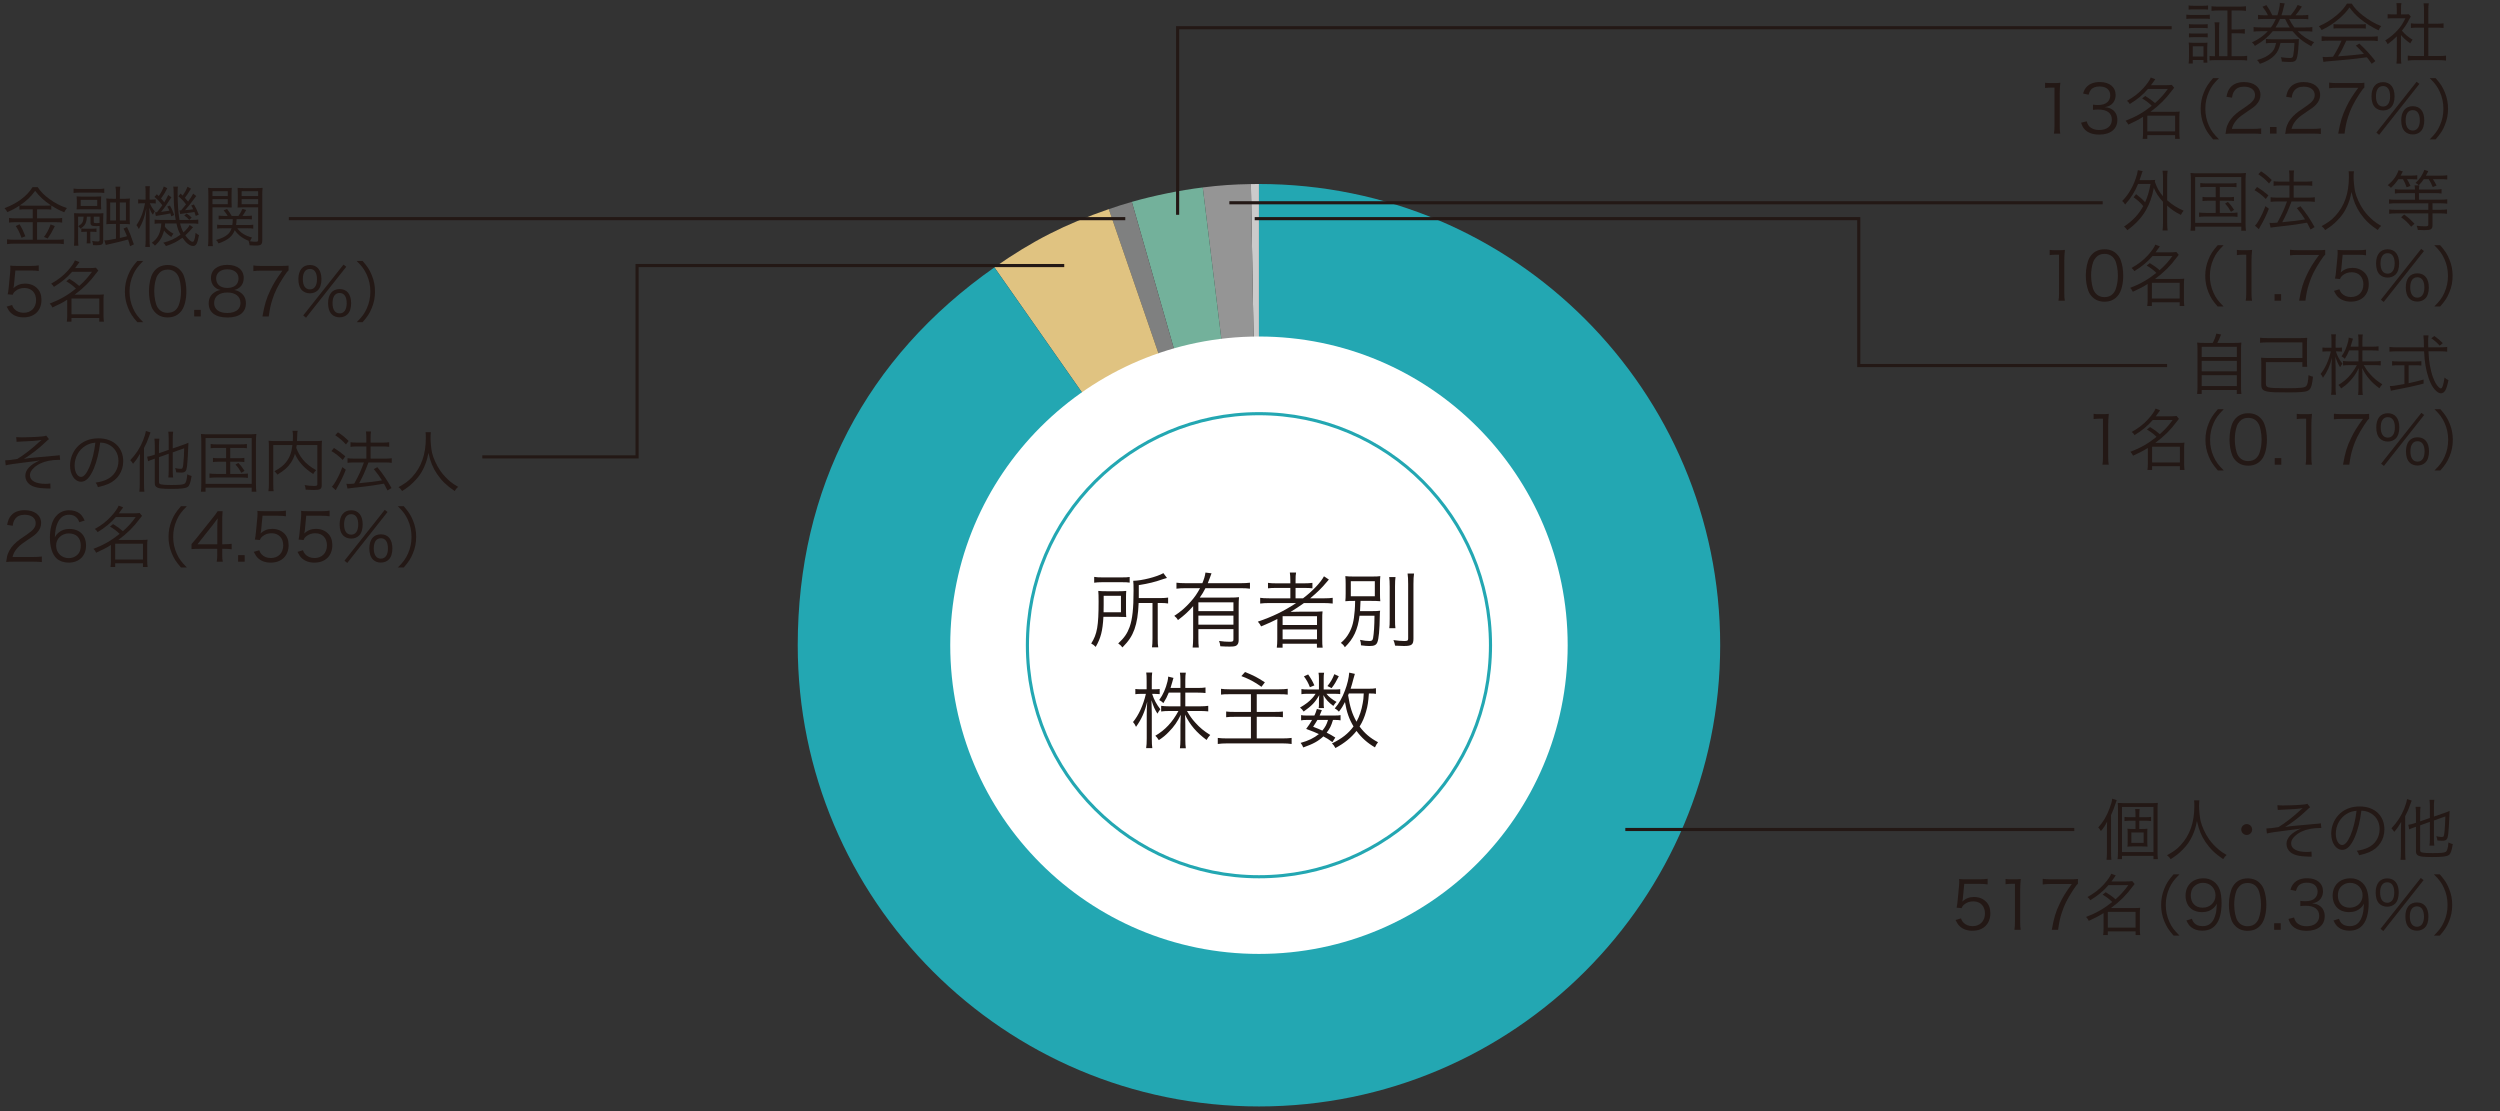 <?xml version="1.0" encoding="UTF-8"?>
<svg id="_レイヤー_1" data-name="レイヤー_1" xmlns="http://www.w3.org/2000/svg" version="1.1" viewBox="0 0 225 100">
  <rect x="0" y="0" width="225" height="100" fill="#333333" stroke="none"/>
  <!-- Generator: Adobe Illustrator 29.0.1, SVG Export Plug-In . SVG Version: 2.1.0 Build 192)  -->
  <path d="M113.306,58.07l-.724-41.504c.137-.002.586-.006.724-.006v41.51Z" fill="#cbcbcb" fill-rule="evenodd"/>
  <path d="M113.306,58.07l-5.058-41.2c1.592-.196,2.729-.276,4.334-.304l.724,41.504Z" fill="#959595" fill-rule="evenodd"/>
  <path d="M113.306,58.07l-11.442-39.902c1.984-.569,4.336-1.047,6.384-1.298l5.058,41.2Z" fill="#73b19b" fill-rule="evenodd"/>
  <path d="M113.306,58.07l-13.514-39.248c.737-.254,1.323-.44,2.072-.654l11.442,39.902Z" fill="#7f8080" fill-rule="evenodd"/>
  <path d="M113.306,58.07l-23.81-34.003c3.418-2.393,6.35-3.887,10.296-5.245l13.514,39.248Z" fill="#e0c381" fill-rule="evenodd"/>
  <path d="M113.306,58.07V16.56c22.925,0,41.51,18.585,41.51,41.51s-18.585,41.51-41.51,41.51-41.51-18.585-41.51-41.51c0-14.099,6.151-25.916,17.7-34.003l23.81,34.003Z" fill="#23a7b2" fill-rule="evenodd"/>
  <g>
    <path d="M2.303,18.837c-.245,0-.395.006-.557.03v-.358c-.377.251-.646.395-1.089.58-.077-.149-.113-.204-.251-.353,1.167-.443,2.034-1.095,2.524-1.896h.461c.251.389.574.718,1.07,1.083.502.365.951.598,1.562.801-.103.126-.174.246-.239.383-.467-.191-.712-.323-1.167-.61v.371c-.155-.023-.299-.03-.55-.03h-.73v.813h1.669c.264,0,.419-.012.587-.036v.418c-.174-.024-.342-.036-.587-.036h-1.669v1.579h1.753c.264,0,.467-.012.652-.036v.431c-.197-.03-.413-.042-.658-.042H1.315c-.233,0-.448.012-.682.042v-.431c.197.024.406.036.682.036h1.633v-1.579h-1.555c-.228,0-.413.012-.58.036v-.418c.167.024.335.036.586.036h1.549v-.813h-.646ZM1.759,20.183c.221.358.347.628.525,1.083l-.347.137c-.149-.418-.299-.735-.521-1.064l.342-.155ZM4.067,18.508c.251,0,.395-.006.526-.024-.616-.406-1.047-.801-1.43-1.31-.371.521-.771.903-1.376,1.31.12.018.275.024.509.024h1.771ZM4.935,20.35c-.275.557-.377.73-.641,1.113l-.334-.138c.251-.329.43-.67.598-1.13l.377.155Z" fill="#231815"/>
    <path d="M9.385,17.366c-.186-.024-.341-.03-.604-.03h-1.555c-.258,0-.419.006-.604.03v-.395c.174.03.335.036.622.036h1.525c.293,0,.442-.006.616-.036v.395ZM7.028,19.501v1.98c0,.305.006.466.029.634h-.4c.023-.197.029-.389.029-.682v-1.681c0-.204-.006-.413-.018-.568.113.012.359.024.551.024h1.572c.275,0,.413-.006.515-.024-.012.186-.018.305-.018.526v1.95c0,.341-.108.413-.61.413-.072,0-.197-.006-.305-.012-.013-.162-.03-.245-.078-.377.203.036.317.048.479.048.149,0,.186-.024.186-.125v-1.268c-.084.006-.239.012-.312.012-.395,0-.502-.065-.502-.299v-.55h-.323c-.018.239-.029.341-.078.484-.071.239-.203.395-.502.592-.072-.102-.107-.144-.203-.221.389-.246.454-.365.484-.855h-.496ZM9.092,18.454c0,.173.006.293.018.395-.113-.012-.222-.018-.413-.018h-1.34c-.203,0-.335.006-.46.018.012-.102.018-.239.018-.389v-.395c0-.149-.006-.287-.018-.389.113.012.245.018.46.018h1.286c.222,0,.354-.006.467-.018-.012.102-.018.227-.018.389v.389ZM8.751,17.988h-1.49v.544h1.49v-.544ZM8.128,21.469c0,.173.007.293.024.437h-.358c.018-.132.023-.275.023-.431v-.616h-.144c-.155,0-.251.006-.353.024v-.323c.113.018.191.024.341.024h.651c.168,0,.264-.006.371-.024v.323c-.113-.018-.209-.024-.365-.024h-.191v.61ZM8.439,19.974c0,.089.048.107.251.107.09,0,.149,0,.27-.012v-.568h-.521v.473ZM10.438,17.401c0-.215-.013-.418-.042-.598h.431c-.03.191-.042.371-.042.598v.491h.353c.222,0,.39-.006.557-.03-.018.162-.024.305-.024.562v1.167c0,.281.007.437.024.592-.149-.018-.287-.024-.568-.024h-.341v1.256c.287-.06.329-.072.64-.156-.113-.287-.161-.4-.305-.688l.312-.138c.238.502.406.927.615,1.561l-.341.167c-.077-.293-.107-.383-.179-.604-.443.125-1.023.269-1.544.383-.316.066-.323.066-.466.108l-.126-.425c.03.006.06.006.071.006.197,0,.239-.006.976-.144v-1.328h-.317c-.27,0-.4.006-.55.024.012-.162.018-.323.018-.562v-1.178c0-.275-.006-.413-.024-.581.174.024.336.03.581.03h.293v-.491ZM9.917,18.221v1.621h.521v-1.621h-.521ZM11.335,19.842v-1.621h-.551v1.621h.551Z" fill="#231815"/>
    <path d="M13.105,17.377c0-.329-.006-.49-.029-.622h.412c-.018.144-.023.311-.023.616v.592h.161c.174,0,.293-.006.389-.024v.377c-.137-.018-.227-.024-.383-.024h-.144c.114.287.252.509.443.724-.066.102-.096.155-.168.311-.149-.204-.222-.347-.323-.64.013.413.024.67.024.879v1.962c0,.341.006.538.03.694h-.419c.023-.167.036-.383.036-.694v-1.633c0-.233.023-.7.06-1.155-.162.826-.359,1.37-.676,1.873-.054-.132-.132-.251-.216-.347.359-.508.622-1.172.777-1.974h-.209c-.168,0-.311.006-.413.024v-.377c.108.018.21.024.413.024h.257v-.586ZM14.858,20.111c-.012.156-.012.168-.023.287.197.257.418.437.777.64-.072.078-.102.12-.197.287-.293-.191-.461-.341-.652-.568-.155.592-.389.975-.819,1.352-.102-.125-.149-.173-.287-.257.55-.383.802-.885.861-1.741h-.065c-.222,0-.377.006-.539.03v-.377c.168.024.281.03.539.03h1.363c-.054-.275-.072-.442-.102-.748-.066-.628-.078-.832-.09-1.872,0-.156-.012-.251-.03-.377h.419c-.023.144-.029.251-.029.586,0,.897.054,1.705.167,2.411h1.059c.359,0,.467-.006.634-.036v.389c-.191-.03-.347-.036-.634-.036h-.999c.078.329.156.544.299.802.287-.257.461-.46.557-.67l.305.209c-.287.335-.472.532-.693.729.257.365.502.581.658.581.071,0,.107-.048.161-.204.048-.144.054-.191.107-.604.114.102.186.149.306.209-.138.754-.258.975-.539.975-.293,0-.615-.251-.957-.742-.448.341-.891.562-1.482.754-.078-.144-.114-.191-.24-.305.635-.167,1.065-.365,1.55-.724-.18-.335-.257-.544-.365-1.011h-1.017ZM15.056,16.941c-.186.371-.341.628-.562.921.132.144.186.204.287.347.162-.257.222-.365.359-.658l.287.203c-.383.61-.616.945-.928,1.316.294-.036.557-.072.748-.108-.071-.161-.096-.209-.197-.371l.239-.09c.18.293.263.491.389.855l-.269.114c-.03-.12-.042-.156-.072-.263-.251.054-.568.114-1.143.203-.071.012-.096.012-.167.03l-.072-.341c.036.006.054.006.072.006.029,0,.054,0,.102-.006.215-.263.323-.4.479-.628-.222-.299-.396-.484-.706-.748l.215-.239c.049.048.103.102.168.162.233-.329.347-.551.455-.861l.316.155ZM16.15,18.933c.042.006.065.006.09.006.018,0,.036,0,.06-.006.203-.233.251-.293.442-.538-.239-.323-.383-.473-.688-.724l.197-.251c.096.09.12.114.186.18.203-.281.317-.491.437-.79l.312.168c-.21.358-.317.526-.545.825.12.132.174.197.287.341.239-.335.3-.431.461-.718l.275.215c-.545.73-.712.945-1.005,1.274.328-.023.484-.042.729-.083-.065-.149-.09-.191-.18-.335l.245-.096c.168.275.287.526.437.921l-.274.107c-.055-.18-.078-.245-.12-.353-.138.03-.532.084-1.179.167-.041.006-.047.006-.102.018l-.065-.329ZM16.796,19.22c.174.102.287.198.455.365l-.215.204c-.15-.167-.264-.269-.449-.395l.209-.173Z" fill="#231815"/>
    <path d="M19.123,21.481c0,.341.012.521.036.67h-.443c.024-.162.036-.347.036-.67v-3.918c0-.293-.006-.467-.023-.658.167.018.323.024.622.024h.896c.3,0,.443-.006.61-.024-.012.168-.018.347-.018.568v.652c0,.233.006.4.018.55-.167-.012-.353-.018-.604-.018h-1.131v2.823ZM19.123,17.647h1.376v-.437h-1.376v.437ZM19.123,18.376h1.376v-.455h-1.376v.455ZM21.354,20.542c.287.407.705.67,1.327.838-.083.119-.125.197-.179.335.215.03.364.042.52.042.162,0,.21-.036.21-.173v-2.925h-1.238c-.257,0-.448.006-.61.018.012-.155.019-.335.019-.55v-.652c0-.209-.007-.389-.019-.568.168.018.312.024.61.024h1.011c.305,0,.461-.006.628-.024-.023.228-.029.395-.029.658v4.038c0,.407-.103.497-.581.497-.167,0-.364-.012-.562-.024-.019-.173-.036-.245-.09-.376.065.012.071.012.132.018-.629-.222-1.059-.539-1.376-.999-.228.574-.599.879-1.46,1.19-.06-.132-.119-.216-.221-.312.508-.144.819-.293,1.059-.508.155-.144.257-.305.335-.544h-.754c-.245,0-.383.006-.544.03v-.353c.138.024.281.03.532.03h.837c.024-.179.03-.251.036-.532h-.76c-.221,0-.377.006-.508.024v-.341c.138.024.263.03.508.03h.306c-.114-.191-.186-.293-.365-.502l.305-.125c.186.239.3.413.419.628h.61c.174-.245.245-.377.358-.634l.335.102c-.113.209-.203.347-.335.532h.341c.24,0,.365-.006.509-.03v.341c-.132-.018-.293-.024-.509-.024h-.867c-.012.263-.018.359-.048.532h1.018c.257,0,.376-.006.532-.03v.353c-.149-.024-.287-.03-.539-.03h-.902ZM21.749,17.647h1.483v-.437h-1.483v.437ZM21.749,18.376h1.483v-.455h-1.483v.455Z" fill="#231815"/>
  </g>
  <g>
    <path d="M1.256,25.669q-.012.108-.048.269c.287-.275.634-.413,1.047-.413.437,0,.808.144,1.076.407.27.257.401.61.401,1.053,0,.963-.628,1.579-1.615,1.579-.467,0-.855-.138-1.143-.407-.149-.149-.233-.275-.377-.562l.491-.144c.06.167.102.245.191.347.203.228.502.353.849.353.67,0,1.119-.455,1.119-1.143,0-.658-.413-1.088-1.047-1.088-.306,0-.568.083-.784.251-.144.114-.209.197-.274.359l-.449-.042c.048-.233.066-.359.09-.616l.132-1.352c.012-.173.018-.245.018-.359,0-.084,0-.107-.012-.257.186.024.281.03.634.03h1.232c.323,0,.461-.012.7-.048v.509c-.228-.036-.419-.048-.7-.048h-1.405l-.126,1.322Z" fill="#231815"/>
    <path d="M6.248,25.095c.437.275.574.371.88.64.472-.419.747-.724,1.154-1.274h-1.789c-.454.526-.951.939-1.639,1.358-.072-.114-.126-.185-.251-.287.604-.335,1.076-.706,1.478-1.148.341-.383.55-.676.664-.951l.406.155q-.275.389-.389.538h1.315c.233,0,.396-.012.557-.03l.216.257c-.066.072-.096.114-.204.257-.532.724-1.118,1.31-1.926,1.908h2.195c.191,0,.305-.006.431-.023-.024.144-.03.287-.03.479v1.447c0,.186.013.401.036.532h-.419v-.335h-2.5v.335h-.419c.024-.155.036-.371.036-.532v-1.447c-.407.257-.771.448-1.334.7-.065-.144-.113-.221-.239-.353.928-.353,1.615-.748,2.356-1.346-.293-.281-.442-.395-.867-.664l.281-.215ZM6.434,28.283h2.5v-1.417h-2.5v1.417Z" fill="#231815"/>
    <path d="M12.358,29c-.448-.514-.634-.801-.831-1.286-.197-.479-.287-.951-.287-1.471s.09-.993.287-1.471c.197-.485.383-.772.831-1.286h.532c-.502.508-.699.777-.909,1.238-.215.479-.322.975-.322,1.519s.107,1.041.322,1.519c.21.461.407.73.909,1.238h-.532Z" fill="#231815"/>
    <path d="M13.991,28.145c-.161-.161-.287-.347-.358-.55-.149-.419-.228-.892-.228-1.382,0-.634.138-1.28.347-1.627.287-.484.748-.736,1.34-.736.442,0,.825.144,1.095.425.168.167.287.353.359.55.149.413.227.891.227,1.388,0,.724-.155,1.364-.418,1.729-.3.419-.719.628-1.269.628-.442,0-.813-.144-1.095-.425ZM14.338,24.568c-.125.138-.221.287-.269.437-.126.365-.186.772-.186,1.208,0,.556.119,1.143.281,1.423.209.347.521.521.927.521.299,0,.557-.096.735-.281.132-.137.228-.293.281-.466.126-.371.186-.766.186-1.208,0-.52-.113-1.112-.269-1.394-.198-.359-.521-.544-.939-.544-.312,0-.557.102-.748.305Z" fill="#231815"/>
    <path d="M18.069,27.888v.592h-.592v-.592h.592Z" fill="#231815"/>
    <path d="M21.684,26.357c.299.221.448.538.448.939,0,.819-.598,1.28-1.65,1.28-1.095,0-1.699-.454-1.699-1.28,0-.431.174-.76.532-.993.186-.12.317-.168.538-.204-.526-.096-.867-.521-.867-1.077,0-.724.568-1.185,1.472-1.185.915,0,1.478.449,1.478,1.185,0,.556-.335.975-.867,1.077.251.036.418.108.616.257ZM19.272,27.266c0,.568.437.903,1.179.903.419,0,.76-.108.963-.312.149-.137.228-.347.228-.592,0-.586-.449-.939-1.185-.939s-1.185.359-1.185.939ZM19.452,25.059c0,.532.383.855,1.011.855s1.005-.323,1.005-.855c0-.503-.395-.82-1.011-.82-.61,0-1.005.323-1.005.82Z" fill="#231815"/>
    <path d="M25.97,24.341c-.107.083-.209.215-.442.574-.538.831-.79,1.34-1.023,2.069-.155.497-.221.802-.316,1.495h-.568c.191-1.083.353-1.621.724-2.386.287-.598.544-1.011,1.076-1.735h-1.943c-.281,0-.449.012-.676.042v-.508c.233.03.395.042.682.042h1.795c.353,0,.484-.006.693-.03v.437Z" fill="#231815"/>
  </g>
  <path d="M27.183,26.129c-.215-.209-.329-.562-.329-1.005,0-.801.383-1.274,1.041-1.274.652,0,1.035.466,1.035,1.274,0,.443-.114.796-.329,1.005-.18.174-.425.27-.706.27-.287,0-.532-.096-.712-.27ZM27.255,25.125c0,.586.232.921.64.921.4,0,.634-.335.634-.921,0-.592-.227-.921-.634-.921-.413,0-.64.335-.64.921ZM30.915,23.815l.251.191-3.624,4.587-.252-.203,3.625-4.576ZM29.856,28.289c-.215-.209-.329-.562-.329-.999,0-.808.383-1.274,1.041-1.274s1.034.466,1.034,1.274c0,.442-.113.79-.328.999-.18.174-.425.27-.706.27-.287,0-.532-.09-.712-.27ZM29.929,27.29c0,.58.232.915.64.915.4,0,.634-.335.634-.915,0-.592-.228-.921-.634-.921-.413,0-.64.329-.64.921Z" fill="#231815"/>
  <path d="M32.1,29c.502-.502.699-.777.909-1.238.215-.479.322-.975.322-1.519s-.107-1.041-.322-1.519c-.21-.461-.407-.736-.909-1.238h.532c.448.514.634.801.831,1.286.197.479.287.951.287,1.471s-.09.993-.287,1.471c-.197.485-.383.772-.831,1.286h-.532Z" fill="#231815"/>
  <line x1="101.276" y1="19.679" x2="25.995" y2="19.679" fill="none" stroke="#231815" stroke-width=".282"/>
  <g>
    <path d="M1.46,39.337c.185.018.293.023.538.023.538,0,1.399-.036,1.824-.083.132-.012.251-.036.335-.072l.251.317c-.096.066-.138.102-.293.251-.586.568-1.364,1.172-1.962,1.525.293-.054.526-.084,1.436-.162.245-.018.61-.054,1.064-.096.245-.018.425-.036.545-.048.077-.006.102-.006.173-.024l.042.418h-.132c-.609,0-1.202.114-1.645.323-.305.144-.58.353-.748.568-.138.18-.191.317-.191.497,0,.491.515.772,1.424.772.155,0,.275-.012.407-.036l.018.46q-.102-.006-.406-.012c-.7-.012-1.221-.144-1.508-.389-.228-.191-.353-.46-.353-.753,0-.532.442-1.005,1.304-1.382q-.084.012-.329.054c-.102.012-.634.083-.975.125-.951.114-1.544.203-1.765.269l-.048-.455h.042c.186,0,.634-.048,1.047-.12.592-.353,1.387-.975,1.985-1.543.096-.09.12-.108.197-.168-.335.066-.993.114-1.872.144-.228.012-.251.012-.371.024l-.035-.431Z" fill="#231815"/>
    <path d="M8.428,42.208c-.347.789-.7,1.148-1.131,1.148-.567,0-.992-.622-.992-1.46,0-.61.227-1.202.628-1.65.479-.526,1.13-.796,1.932-.796.67,0,1.256.209,1.645.592.377.365.581.885.581,1.459,0,.927-.503,1.693-1.37,2.063-.27.114-.496.186-.909.275-.06-.197-.096-.257-.209-.401.437-.072.718-.149.999-.281.657-.299,1.059-.939,1.059-1.675,0-.682-.348-1.232-.951-1.501-.222-.096-.395-.137-.694-.149-.09.832-.316,1.747-.586,2.375ZM7.692,40.121c-.604.365-.976,1.041-.976,1.783,0,.574.251,1.017.574,1.017.251,0,.491-.281.748-.867.245-.562.467-1.448.544-2.213-.358.03-.616.114-.891.281Z" fill="#231815"/>
    <path d="M12.578,41.562c0-.215.007-.413.024-.718-.258.437-.335.551-.628.897-.126-.186-.144-.209-.251-.323.525-.556.885-1.106,1.154-1.782.125-.305.221-.628.251-.85l.419.132c-.036.084-.055.138-.126.341-.132.395-.257.682-.461,1.065v3.218c0,.281.013.508.03.712h-.448c.023-.215.035-.407.035-.724v-1.968ZM14.308,41.149v2.219c0,.149.041.197.221.233.162.036.407.048.879.048.748,0,1.053-.03,1.19-.108s.216-.329.258-.855c.161.089.221.107.389.149-.096.604-.191.873-.353.987-.191.131-.587.179-1.508.179-.353,0-.652-.012-.867-.036-.233-.024-.4-.083-.49-.179-.066-.066-.096-.168-.096-.329v-2.177l-.108.036c-.322.114-.395.144-.496.197l-.084-.413c.162-.024.347-.066.521-.125l.168-.06v-.826c0-.251-.013-.437-.036-.61h.448c-.023.167-.035.341-.035.592v.718l.873-.305v-1.077c0-.215-.012-.383-.036-.556h.437c-.023.173-.036.329-.036.556v.951l.939-.323c.239-.084.358-.132.473-.191-.006.089-.012.185-.012.263-.013.521-.066,1.459-.108,1.812-.06.502-.161.616-.544.616-.138,0-.263-.006-.431-.024-.023-.144-.042-.233-.102-.383.186.042.358.066.479.066.197,0,.215-.042.263-.514.036-.335.061-.808.072-1.334l-1.029.365v1.687c0,.233.013.406.036.574h-.437c.024-.168.036-.335.036-.581v-1.555l-.873.311Z" fill="#231815"/>
    <path d="M18.118,39.792c0-.287-.012-.496-.036-.735.197.024.377.03.7.03h3.577c.316,0,.49-.006.712-.03-.024.221-.036.425-.036.735v3.643c0,.437.012.658.036.819h-.419v-.365h-4.151v.365h-.419c.024-.162.036-.377.036-.819v-3.643ZM18.501,43.548h4.151v-4.122h-4.151v4.122ZM19.523,40.312c-.257,0-.4.006-.562.03v-.383c.167.03.299.036.562.036h2.112c.269,0,.43-.012.586-.036v.383c-.168-.024-.312-.03-.58-.03h-.922v.927h.736c.269,0,.389-.006.538-.03v.377c-.149-.024-.287-.03-.538-.03h-.736v1.095h1.005c.245,0,.419-.012.587-.036v.395c-.174-.024-.354-.036-.587-.036h-2.278c-.245,0-.413.012-.593.036v-.395c.168.024.341.036.593.036h.903v-1.095h-.641c-.251,0-.395.006-.544.03v-.377c.149.024.27.03.544.03h.641v-.927h-.826ZM21.444,41.664c.245.245.341.376.562.711l-.281.18c-.209-.365-.305-.497-.532-.742l.252-.149Z" fill="#231815"/>
    <path d="M26.701,40.055c-.012.113-.018.155-.036.257.15.401.329.718.604,1.059.281.347.664.652,1.185.945-.107.102-.186.203-.264.347-.813-.526-1.352-1.118-1.645-1.818-.084.293-.186.515-.335.754-.287.442-.604.729-1.244,1.119-.065-.108-.144-.204-.27-.305.532-.293.772-.484,1.035-.802.335-.418.509-.873.586-1.555h-1.723v3.487c0,.335.006.515.03.664h-.467c.03-.197.042-.383.042-.664v-3.337c0-.239-.006-.377-.024-.539.204.024.365.03.593.03h1.585c.012-.203.012-.275.012-.496,0-.149-.012-.293-.042-.431h.467c-.03.131-.042.233-.042.431-.006.269-.012.353-.018.496h1.645c.239,0,.401-.006.604-.03-.019.15-.024.299-.024.526v3.458c0,.377-.125.448-.76.448-.197,0-.437-.012-.682-.03-.018-.173-.035-.251-.096-.413.293.054.545.078.819.078.281,0,.323-.018.323-.155v-3.523h-1.86Z" fill="#231815"/>
    <path d="M30.057,40.318c.389.239.593.389,1.023.748l-.233.329c-.359-.353-.61-.551-1.018-.796l.228-.281ZM31.122,42.274c-.252.634-.432,1.005-.784,1.615-.036.06-.054.102-.119.227l-.348-.311c.12-.125.216-.263.365-.521.245-.437.371-.7.574-1.244l.312.233ZM30.416,38.907c.395.257.628.448.963.783l-.245.311c-.299-.335-.562-.562-.963-.832l.245-.263ZM32.126,40.181c-.215,0-.418.012-.58.036v-.418c.15.024.335.036.587.036h.837v-.413c0-.287-.012-.455-.036-.592h.455c-.03.174-.036.329-.036.592v.413h1.137c.221,0,.377-.012.538-.036v.418c-.161-.024-.311-.036-.532-.036h-1.143v1.094h1.352c.233,0,.389-.012.551-.036v.418c-.162-.023-.329-.036-.545-.036h-1.549c-.347.903-.473,1.178-.837,1.866,1.046-.102,1.465-.149,2.052-.257-.252-.4-.39-.58-.736-1.011l.323-.173c.521.64.831,1.094,1.274,1.878l-.365.215c-.155-.311-.203-.407-.317-.61q-.473.083-1.076.173-.437.066-1.747.209c-.245.024-.329.036-.46.06l-.096-.431c.089.012.138.012.203.012.113,0,.263-.006.502-.03.396-.7.641-1.244.868-1.902h-.886c-.222,0-.419.012-.586.036v-.418c.161.024.341.036.592.036h1.101v-1.094h-.844Z" fill="#231815"/>
    <path d="M38.778,38.9c-.018.102-.029.341-.029.533,0,.353.06.963.131,1.298.103.479.425,1.184.772,1.675.239.335.562.676.885.945.191.162.347.263.694.467-.144.131-.21.203-.312.376-.729-.496-1.16-.915-1.585-1.531-.371-.544-.598-1.101-.777-1.902-.107.568-.21.891-.413,1.334-.209.46-.473.843-.855,1.226-.335.347-.58.544-1.101.873-.102-.161-.173-.239-.322-.353.604-.335.873-.532,1.22-.903.831-.891,1.238-2.04,1.238-3.511,0-.251-.006-.371-.024-.526h.479Z" fill="#231815"/>
  </g>
  <g>
    <path d="M1.214,50.553c-.377,0-.467.006-.658.03.066-.473.084-.562.174-.79.149-.377.4-.706.777-1.029.21-.18.222-.186.915-.658.593-.4.79-.664.79-1.029,0-.455-.383-.748-.993-.748-.395,0-.688.132-.867.389-.113.162-.167.305-.209.604l-.503-.084c.09-.431.18-.64.377-.861.27-.305.676-.46,1.202-.46.903,0,1.483.455,1.483,1.16,0,.305-.119.592-.353.85-.18.203-.335.317-1.017.771-.473.317-.664.484-.861.736-.186.245-.27.407-.342.694h1.908c.299,0,.503-.012.73-.042v.502c-.24-.024-.438-.036-.736-.036h-1.818Z" fill="#231815"/>
    <path d="M7.14,47c-.078-.191-.12-.275-.21-.377-.179-.197-.412-.299-.712-.299-.466,0-.819.251-1.034.742-.155.359-.21.634-.251,1.286.107-.185.167-.269.299-.383.281-.251.598-.365,1.011-.365.927,0,1.501.574,1.501,1.496,0,.927-.622,1.537-1.566,1.537-.425,0-.826-.138-1.083-.377-.389-.359-.604-1.029-.604-1.878,0-.748.168-1.418.455-1.807.316-.431.741-.652,1.262-.652.359,0,.682.09.909.251.21.149.329.311.503.67l-.479.155ZM6.177,48.005c-.3,0-.616.132-.826.341-.197.197-.299.461-.299.76,0,.646.484,1.125,1.131,1.125.389,0,.747-.186.933-.484.096-.156.155-.401.155-.634,0-.706-.395-1.106-1.094-1.106Z" fill="#231815"/>
    <path d="M10.182,47.168c.437.275.574.371.88.64.472-.419.747-.724,1.154-1.274h-1.789c-.454.526-.951.939-1.639,1.358-.072-.114-.126-.185-.251-.287.604-.335,1.076-.706,1.478-1.148.341-.383.55-.676.664-.951l.406.155q-.275.389-.389.538h1.315c.233,0,.396-.012.557-.03l.216.257c-.066.072-.096.114-.204.257-.532.724-1.118,1.31-1.926,1.908h2.195c.191,0,.305-.006.431-.023-.024.144-.03.287-.03.479v1.447c0,.186.013.401.036.533h-.419v-.335h-2.5v.335h-.419c.024-.156.036-.371.036-.533v-1.447c-.407.257-.771.448-1.334.7-.065-.144-.113-.221-.239-.353.928-.353,1.615-.748,2.356-1.346-.293-.281-.442-.395-.867-.664l.281-.215ZM10.367,50.356h2.5v-1.417h-2.5v1.417Z" fill="#231815"/>
    <path d="M16.286,51.074c-.448-.515-.634-.802-.831-1.287-.197-.479-.287-.951-.287-1.471s.09-.993.287-1.471c.197-.485.383-.772.831-1.286h.532c-.502.508-.699.777-.909,1.238-.215.479-.322.975-.322,1.519s.107,1.041.322,1.519c.21.461.407.73.909,1.239h-.532Z" fill="#231815"/>
    <path d="M17.237,48.968c.125-.144.263-.311.389-.46l1.514-1.89c.203-.251.311-.401.448-.61h.448c-.029.353-.035.539-.035,1.011v1.962h.227c.252,0,.407-.012.622-.042v.497c-.221-.03-.37-.042-.628-.042h-.221v.515c0,.287.012.424.048.646h-.545c.036-.209.048-.376.048-.646v-.515h-1.603c-.335,0-.515.006-.712.024v-.449ZM19.558,47.467c0-.317.006-.509.036-.813-.126.179-.275.376-.448.598l-1.376,1.735h1.788v-1.519Z" fill="#231815"/>
    <path d="M22.021,49.961v.592h-.592v-.592h.592Z" fill="#231815"/>
    <path d="M23.5,47.742q-.012.108-.048.269c.287-.275.634-.413,1.047-.413.437,0,.808.144,1.076.407.27.257.401.61.401,1.053,0,.963-.628,1.579-1.615,1.579-.467,0-.855-.138-1.143-.407-.149-.149-.233-.275-.377-.562l.491-.144c.06.167.102.245.191.347.203.228.502.353.849.353.67,0,1.119-.455,1.119-1.143,0-.658-.413-1.088-1.047-1.088-.306,0-.568.083-.784.251-.144.114-.209.197-.274.359l-.449-.042c.048-.233.066-.359.09-.616l.132-1.352c.012-.173.018-.245.018-.359,0-.084,0-.107-.012-.257.186.024.281.03.634.03h1.232c.323,0,.461-.012.7-.048v.509c-.228-.036-.419-.048-.7-.048h-1.405l-.126,1.322Z" fill="#231815"/>
    <path d="M27.434,47.742q-.012.108-.048.269c.287-.275.634-.413,1.047-.413.437,0,.808.144,1.076.407.27.257.401.61.401,1.053,0,.963-.628,1.579-1.615,1.579-.467,0-.855-.138-1.143-.407-.149-.149-.233-.275-.377-.562l.491-.144c.06.167.102.245.191.347.203.228.502.353.849.353.67,0,1.119-.455,1.119-1.143,0-.658-.413-1.088-1.047-1.088-.306,0-.568.083-.784.251-.144.114-.209.197-.274.359l-.449-.042c.048-.233.066-.359.09-.616l.132-1.352c.012-.173.018-.245.018-.359,0-.084,0-.107-.012-.257.186.024.281.03.634.03h1.232c.323,0,.461-.012.7-.048v.509c-.228-.036-.419-.048-.7-.048h-1.405l-.126,1.322Z" fill="#231815"/>
    <path d="M30.895,48.203c-.215-.209-.329-.562-.329-1.005,0-.801.383-1.274,1.041-1.274.652,0,1.035.466,1.035,1.274,0,.443-.114.796-.329,1.005-.18.174-.425.27-.706.27-.287,0-.532-.096-.712-.27ZM30.967,47.198c0,.586.233.921.64.921.4,0,.634-.335.634-.921,0-.592-.228-.921-.634-.921-.413,0-.64.335-.64.921ZM34.627,45.888l.251.191-3.624,4.587-.252-.203,3.625-4.576ZM33.568,50.362c-.216-.209-.329-.562-.329-.999,0-.808.383-1.274,1.041-1.274s1.035.466,1.035,1.274c0,.442-.114.79-.329.999-.18.174-.425.27-.706.27-.287,0-.532-.09-.712-.27ZM33.64,49.363c0,.58.233.915.641.915.4,0,.634-.335.634-.915,0-.592-.228-.921-.634-.921-.413,0-.641.329-.641.921Z" fill="#231815"/>
    <path d="M35.805,51.074c.502-.503.699-.778.909-1.239.215-.479.322-.975.322-1.519s-.107-1.041-.322-1.519c-.21-.461-.407-.736-.909-1.238h.532c.448.514.634.801.831,1.286.197.479.287.951.287,1.471s-.09.993-.287,1.471c-.197.485-.383.772-.831,1.287h-.532Z" fill="#231815"/>
  </g>
  <polyline points="95.782 23.9 57.337 23.9 57.337 41.119 43.409 41.119" fill="none" stroke="#231815" stroke-width=".282"/>
  <g>
    <path d="M199.145,30.862c.161-.299.245-.521.323-.837l.431.078c-.126.323-.222.539-.341.76h1.441c.335,0,.514-.006.724-.03-.024.197-.03.371-.03.742v3.182c0,.365.006.526.036.694h-.419v-.353h-3.158v.353h-.412c.023-.173.035-.359.035-.7v-3.176c0-.353-.006-.532-.029-.742.203.024.383.03.705.03h.694ZM198.151,32.13h3.164v-.915h-3.164v.915ZM198.151,33.422h3.164v-.945h-3.164v.945ZM198.151,34.744h3.164v-.975h-3.164v.975Z" fill="#231815"/>
    <path d="M207.01,30.431c.239,0,.431-.012.641-.03-.019.167-.024.335-.024.574v1.513c0,.233.006.365.024.521h-.437v-.419h-3.284v1.902c0,.239.048.311.239.371.191.054.664.078,1.698.078,1.173,0,1.579-.048,1.705-.204.107-.138.174-.466.191-.975.138.071.245.107.407.137-.066.574-.114.808-.204.993-.138.269-.323.353-.885.395-.264.018-.67.03-1.089.03-1.227,0-1.621-.018-1.908-.071-.454-.096-.568-.228-.568-.652v-1.842c0-.239-.006-.401-.023-.562.215.024.4.03.646.03h3.075v-1.406h-3.104c-.317,0-.526.012-.706.036v-.455c.167.024.377.036.699.036h2.907Z" fill="#231815"/>
    <path d="M210.228,31.627c.138.425.312.748.593,1.106-.09.114-.155.209-.21.317-.191-.299-.293-.521-.431-.969q.013.443.024.969v1.788c0,.335.012.521.036.694h-.443c.03-.174.042-.383.042-.694v-1.698c0-.305.006-.557.036-.951-.174.729-.413,1.268-.808,1.812-.071-.162-.119-.233-.215-.347.4-.479.741-1.22.927-2.028h-.341c-.18,0-.317.006-.419.024v-.376c.102.018.222.023.419.023h.395v-.592c0-.335-.006-.484-.029-.616h.43c-.023.149-.029.311-.029.616v.592h.197c.168,0,.264-.006.371-.023v.371c-.114-.012-.239-.018-.371-.018h-.174ZM211.424,31.538c-.119.299-.209.467-.389.754-.113-.107-.167-.149-.299-.221.281-.389.473-.826.599-1.346.029-.149.047-.239.047-.341l.383.096c-.023.054-.029.09-.096.323-.035.138-.077.281-.119.4h.712v-.568c0-.246-.012-.389-.036-.533h.425c-.024.138-.036.281-.036.526v.574h.873c.281,0,.438-.012.581-.036v.401c-.149-.018-.323-.03-.581-.03h-.873v.987h1.071c.239,0,.406-.012.58-.036v.401c-.186-.018-.371-.03-.587-.03h-.944c.203.353.347.562.592.831.329.371.646.628,1.083.897-.126.132-.18.209-.264.359-.724-.532-1.19-1.077-1.555-1.824q.006.12.018.317c0,.107.006.257.006.395v1.083c0,.275.012.46.036.628h-.425c.024-.18.036-.365.036-.634v-1.059c0-.054.006-.293.023-.718-.227.479-.484.855-.854,1.226-.228.239-.425.401-.725.599-.096-.15-.167-.239-.251-.317.7-.407,1.232-.975,1.663-1.782h-.646c-.239,0-.431.012-.598.036v-.407c.174.024.347.036.598.036h.79v-.987h-.838Z" fill="#231815"/>
    <path d="M219.667,31.257c.258,0,.432-.012.581-.036v.431c-.174-.024-.365-.036-.616-.036h-1.071c.036.676.054.825.126,1.256.09.484.168.784.299,1.125.156.413.317.688.497.85.077.072.155.114.191.114.131,0,.239-.323.335-.981.131.12.197.168.353.233-.107.509-.18.748-.293.933-.102.167-.233.251-.383.251-.222,0-.484-.204-.718-.544-.293-.431-.545-1.172-.676-1.968-.061-.377-.096-.706-.126-1.268h-2.5c-.245,0-.413.012-.616.036v-.431c.168.024.353.036.616.036h2.488q-.006-.186-.012-.604-.007-.251-.036-.467h.461c-.024.125-.036.317-.036.556,0,.125,0,.246.012.515h1.124ZM215.827,32.872c-.227,0-.389.006-.538.03v-.401c.144.024.287.03.544.03h1.55c.257,0,.389-.006.538-.03v.401c-.149-.024-.305-.03-.532-.03h-.61v1.615c.442-.09.7-.156,1.346-.329v.365c-.885.233-1.687.407-2.68.586-.084.018-.197.042-.269.06l-.09-.425c.281,0,.431-.023,1.31-.185v-1.687h-.568ZM219.571,31.113c-.263-.293-.424-.437-.753-.67l.274-.204c.348.251.503.383.76.646l-.281.228Z" fill="#231815"/>
  </g>
  <g>
    <path d="M188.422,37.245c.155.024.27.03.497.03h.376c.204,0,.3-.006.497-.03-.036.365-.054.67-.054.993v2.907c0,.281.012.455.048.676h-.568c.035-.209.048-.4.048-.676v-3.463h-.323c-.191,0-.347.012-.521.036v-.473Z" fill="#231815"/>
    <path d="M193.504,38.436c.437.275.574.371.88.64.472-.419.747-.724,1.154-1.274h-1.789c-.454.526-.951.939-1.639,1.358-.072-.114-.126-.185-.251-.287.604-.335,1.076-.706,1.478-1.148.341-.383.55-.676.664-.951l.406.155q-.275.389-.389.538h1.315c.233,0,.396-.012.557-.03l.216.257c-.066.072-.096.114-.204.257-.532.724-1.118,1.31-1.926,1.908h2.195c.191,0,.305-.006.431-.023-.024.144-.03.287-.03.479v1.447c0,.186.013.401.036.532h-.419v-.335h-2.5v.335h-.419c.024-.155.036-.371.036-.532v-1.447c-.407.257-.771.448-1.334.7-.065-.144-.113-.221-.239-.353.928-.353,1.615-.748,2.356-1.346-.293-.281-.442-.395-.867-.664l.281-.215ZM193.689,41.624h2.5v-1.417h-2.5v1.417Z" fill="#231815"/>
    <path d="M199.608,42.341c-.448-.514-.634-.801-.831-1.286-.197-.479-.287-.951-.287-1.471s.09-.993.287-1.471c.197-.485.383-.772.831-1.286h.532c-.502.508-.699.777-.909,1.238-.215.479-.322.975-.322,1.519s.107,1.041.322,1.519c.21.461.407.73.909,1.238h-.532Z" fill="#231815"/>
    <path d="M201.241,41.486c-.161-.161-.287-.347-.358-.55-.149-.419-.228-.892-.228-1.382,0-.634.138-1.28.347-1.627.287-.484.748-.736,1.34-.736.442,0,.825.144,1.095.425.168.167.287.353.359.55.149.413.227.891.227,1.388,0,.724-.155,1.364-.418,1.729-.3.419-.719.628-1.269.628-.442,0-.813-.144-1.095-.425ZM201.588,37.909c-.125.138-.221.287-.269.437-.126.365-.186.772-.186,1.208,0,.556.119,1.143.281,1.423.209.347.521.521.927.521.299,0,.557-.096.735-.281.132-.137.228-.293.281-.466.126-.371.186-.766.186-1.208,0-.52-.113-1.112-.269-1.394-.198-.359-.521-.544-.939-.544-.312,0-.557.102-.748.305Z" fill="#231815"/>
    <path d="M205.318,41.229v.592h-.592v-.592h.592Z" fill="#231815"/>
    <path d="M206.708,37.245c.155.024.27.03.496.03h.377c.204,0,.3-.006.497-.03-.036.365-.054.67-.054.993v2.907c0,.281.012.455.048.676h-.568c.036-.209.048-.4.048-.676v-3.463h-.323c-.191,0-.347.012-.521.036v-.473Z" fill="#231815"/>
    <path d="M213.22,37.682c-.107.083-.209.215-.442.574-.538.831-.79,1.34-1.023,2.069-.155.497-.221.802-.316,1.495h-.568c.191-1.083.353-1.621.724-2.386.287-.598.544-1.011,1.076-1.735h-1.943c-.281,0-.449.012-.676.042v-.508c.233.03.395.042.682.042h1.795c.353,0,.484-.006.693-.03v.437Z" fill="#231815"/>
    <path d="M214.192,39.47c-.215-.209-.329-.562-.329-1.005,0-.801.383-1.274,1.041-1.274.652,0,1.035.466,1.035,1.274,0,.443-.114.796-.329,1.005-.18.174-.425.27-.706.27-.287,0-.532-.096-.712-.27ZM214.265,38.465c0,.586.232.921.64.921.4,0,.634-.335.634-.921,0-.592-.227-.921-.634-.921-.413,0-.64.335-.64.921ZM217.925,37.156l.251.191-3.624,4.587-.252-.203,3.625-4.576ZM216.866,41.629c-.215-.209-.329-.562-.329-.999,0-.808.383-1.274,1.041-1.274s1.034.466,1.034,1.274c0,.442-.113.79-.328.999-.18.174-.425.27-.706.27-.287,0-.532-.09-.712-.27ZM216.938,40.631c0,.58.232.915.64.915.4,0,.634-.335.634-.915,0-.592-.228-.921-.634-.921-.413,0-.64.329-.64.921Z" fill="#231815"/>
    <path d="M219.104,42.341c.502-.502.699-.777.909-1.238.215-.479.322-.975.322-1.519s-.107-1.041-.322-1.519c-.21-.461-.407-.736-.909-1.238h.532c.448.514.634.801.831,1.286.197.479.287.951.287,1.471s-.09.993-.287,1.471c-.197.485-.383.772-.831,1.286h-.532Z" fill="#231815"/>
  </g>
  <line x1="110.641" y1="18.249" x2="189.241" y2="18.249" fill="none" stroke="#231815" stroke-width=".282"/>
  <g>
    <path d="M192.247,17.475c.365.275.574.461.813.73.222-.502.341-.885.49-1.651h-1.124c-.287.712-.658,1.292-1.167,1.854-.089-.15-.131-.204-.263-.317.532-.538.933-1.196,1.22-2.027.09-.251.168-.551.191-.748l.431.084c-.054.125-.071.179-.119.341-.048.155-.078.245-.162.473h.934c.215,0,.341-.006.473-.018-.012.078-.018.102-.024.167.21.586.377.891.73,1.304v-1.681c0-.239-.013-.413-.042-.622h.46c-.029.209-.042.377-.042.622v2.04c.473.418.91.693,1.484.939-.09.096-.18.227-.252.376-.538-.269-.843-.479-1.232-.837v1.507c0,.323.013.503.042.73h-.46c.029-.233.042-.418.042-.73v-1.848c-.419-.466-.622-.771-.826-1.262-.144.778-.376,1.436-.712,2.022-.389.67-.915,1.238-1.674,1.8-.084-.138-.168-.227-.294-.329.808-.55,1.322-1.101,1.729-1.848-.287-.335-.497-.526-.868-.79l.222-.281Z" fill="#231815"/>
    <path d="M197.182,16.303c0-.287-.012-.497-.036-.736.197.024.377.03.7.03h3.577c.316,0,.49-.006.711-.03-.023.221-.035.424-.035.736v3.643c0,.437.012.658.035.819h-.418v-.365h-4.151v.365h-.419c.024-.162.036-.377.036-.819v-3.643ZM197.564,20.059h4.151v-4.121h-4.151v4.121ZM198.587,16.823c-.257,0-.4.006-.562.03v-.383c.167.03.299.036.562.036h2.111c.27,0,.432-.012.587-.036v.383c-.168-.023-.312-.03-.58-.03h-.922v.927h.736c.269,0,.389-.006.538-.03v.376c-.149-.023-.287-.03-.538-.03h-.736v1.095h1.005c.246,0,.419-.012.587-.036v.395c-.174-.024-.354-.036-.587-.036h-2.278c-.245,0-.413.012-.593.036v-.395c.168.023.342.036.593.036h.903v-1.095h-.641c-.251,0-.395.006-.544.03v-.376c.149.024.269.03.544.03h.641v-.927h-.826ZM200.507,18.175c.246.245.342.377.562.712l-.281.179c-.209-.365-.305-.497-.532-.742l.251-.149Z" fill="#231815"/>
    <path d="M203.134,16.83c.389.239.593.389,1.023.748l-.233.329c-.359-.353-.61-.55-1.017-.795l.227-.281ZM204.198,18.785c-.251.634-.43,1.005-.783,1.615-.036.06-.054.102-.119.227l-.348-.311c.12-.125.216-.263.365-.52.245-.437.371-.7.574-1.244l.311.233ZM203.493,15.417c.395.257.628.449.963.784l-.245.311c-.3-.335-.562-.562-.963-.831l.245-.264ZM205.204,16.692c-.216,0-.419.012-.581.036v-.418c.149.024.335.036.587.036h.837v-.413c0-.287-.012-.455-.036-.592h.455c-.03.173-.036.329-.036.592v.413h1.137c.222,0,.377-.012.538-.036v.418c-.161-.024-.311-.036-.532-.036h-1.143v1.095h1.352c.233,0,.39-.012.551-.036v.419c-.161-.024-.329-.036-.544-.036h-1.55c-.347.903-.473,1.178-.837,1.866,1.047-.102,1.465-.149,2.051-.257-.251-.401-.389-.58-.735-1.011l.323-.173c.521.64.831,1.095,1.273,1.878l-.364.215c-.155-.311-.203-.407-.317-.61q-.473.083-1.076.173-.437.066-1.747.209c-.245.024-.329.036-.46.06l-.096-.431c.09.012.137.012.203.012.113,0,.263-.006.502-.03.396-.7.641-1.244.867-1.902h-.885c-.222,0-.419.012-.586.036v-.419c.161.024.341.036.592.036h1.101v-1.095h-.843Z" fill="#231815"/>
    <path d="M211.854,15.412c-.018.102-.029.341-.029.532,0,.353.06.963.131,1.298.103.479.425,1.184.772,1.675.239.335.562.676.885.945.191.162.347.263.694.467-.144.131-.21.203-.312.377-.729-.497-1.16-.916-1.585-1.531-.371-.544-.598-1.101-.777-1.902-.107.568-.21.891-.413,1.334-.209.46-.473.843-.855,1.226-.335.347-.58.544-1.101.874-.102-.162-.173-.239-.322-.353.604-.335.873-.533,1.22-.903.831-.891,1.238-2.04,1.238-3.511,0-.251-.006-.371-.024-.526h.479Z" fill="#231815"/>
    <path d="M215.851,16.129c-.233.341-.383.515-.67.778-.09-.108-.174-.18-.287-.246.479-.376.819-.843.98-1.346l.383.114c-.09.167-.119.221-.203.377h.909c.275,0,.437-.012.592-.036v.383c-.167-.018-.316-.024-.55-.024h-.377c.119.18.191.323.317.604l-.348.125c-.102-.293-.191-.491-.329-.73h-.418ZM217.346,17.057c-.006-.186-.012-.251-.036-.371h.431c-.023.113-.029.185-.036.371h1.43c.275,0,.443-.012.604-.036v.395c-.161-.024-.358-.036-.599-.036h-1.436v.592h1.933c.275,0,.46-.012.616-.036v.395c-.168-.024-.365-.036-.616-.036h-.712v.586h.693c.258,0,.443-.012.616-.036v.395c-.173-.024-.37-.036-.616-.036h-.693v1.071c0,.353-.144.437-.735.437-.168,0-.377-.006-.587-.018-.023-.162-.054-.245-.107-.377.275.036.49.048.777.048.228,0,.275-.03.275-.155v-1.005h-2.9c-.258,0-.443.012-.623.036v-.395c.174.024.359.036.616.036h2.907v-.586h-2.913c-.251,0-.442.012-.622.036v-.395c.156.024.341.036.616.036h1.717v-.592h-1.202c-.258,0-.437.012-.604.036v-.395c.162.023.335.036.604.036h1.202ZM216.371,19.306c.448.335.514.395.933.826l-.299.275c-.377-.443-.479-.539-.903-.849l.27-.251ZM218.142,16.124c-.138.209-.27.365-.455.556-.09-.102-.149-.144-.293-.215.371-.323.634-.718.796-1.178l.358.114c-.054.113-.09.173-.215.407h1.285c.275,0,.473-.012.635-.036v.383c-.186-.024-.377-.03-.628-.03h-.664c.138.209.221.359.329.574l-.342.138c-.119-.293-.191-.431-.364-.712h-.442Z" fill="#231815"/>
  </g>
  <g>
    <path d="M184.47,22.488c.155.024.27.03.496.03h.377c.204,0,.3-.006.497-.03-.036.365-.054.67-.054.993v2.907c0,.281.012.455.048.676h-.568c.036-.209.048-.4.048-.676v-3.463h-.323c-.191,0-.347.012-.521.036v-.473Z" fill="#231815"/>
    <path d="M188.308,26.729c-.161-.161-.287-.347-.358-.55-.149-.419-.228-.892-.228-1.382,0-.634.138-1.28.347-1.627.287-.484.748-.736,1.34-.736.442,0,.825.144,1.095.425.168.167.287.353.359.55.149.413.227.891.227,1.388,0,.724-.155,1.364-.418,1.729-.3.419-.719.628-1.269.628-.442,0-.813-.144-1.095-.425ZM188.654,23.152c-.125.138-.221.287-.269.437-.126.365-.186.772-.186,1.208,0,.556.119,1.143.281,1.423.209.347.521.521.927.521.299,0,.557-.096.735-.281.132-.137.228-.293.281-.466.126-.371.186-.766.186-1.208,0-.52-.113-1.112-.269-1.394-.198-.359-.521-.544-.939-.544-.312,0-.557.102-.748.305Z" fill="#231815"/>
    <path d="M193.485,23.679c.437.275.574.371.879.64.473-.419.748-.724,1.155-1.274h-1.789c-.454.526-.951.939-1.639,1.358-.071-.114-.126-.185-.251-.287.604-.335,1.076-.706,1.478-1.148.341-.383.55-.676.663-.951l.407.155q-.275.389-.389.538h1.315c.233,0,.396-.012.557-.03l.215.257c-.065.072-.096.114-.203.257-.532.724-1.118,1.31-1.926,1.908h2.195c.191,0,.305-.006.431-.023-.024.144-.03.287-.03.479v1.447c0,.186.012.401.036.532h-.419v-.335h-2.5v.335h-.419c.024-.155.036-.371.036-.532v-1.447c-.406.257-.771.448-1.334.7-.065-.144-.113-.221-.239-.353.927-.353,1.615-.748,2.356-1.346-.293-.281-.442-.395-.867-.664l.281-.215ZM193.671,26.867h2.5v-1.417h-2.5v1.417Z" fill="#231815"/>
    <path d="M199.59,27.584c-.448-.514-.634-.801-.831-1.286-.197-.479-.287-.951-.287-1.471s.09-.993.287-1.471c.197-.485.383-.772.831-1.286h.532c-.502.508-.699.777-.909,1.238-.215.479-.323.975-.323,1.519s.108,1.041.323,1.519c.21.461.407.73.909,1.238h-.532Z" fill="#231815"/>
    <path d="M201.318,22.488c.155.024.27.03.497.03h.376c.204,0,.3-.006.497-.03-.036.365-.054.67-.054.993v2.907c0,.281.012.455.048.676h-.568c.035-.209.048-.4.048-.676v-3.463h-.323c-.191,0-.347.012-.521.036v-.473Z" fill="#231815"/>
    <path d="M205.301,26.472v.592h-.592v-.592h.592Z" fill="#231815"/>
    <path d="M209.268,22.925c-.107.083-.209.215-.442.574-.539.831-.79,1.34-1.023,2.069-.155.497-.221.802-.316,1.495h-.568c.191-1.083.353-1.621.724-2.386.287-.598.544-1.011,1.077-1.735h-1.944c-.281,0-.448.012-.676.042v-.508c.233.03.395.042.682.042h1.794c.354,0,.485-.006.694-.03v.437Z" fill="#231815"/>
    <path d="M210.713,24.253q-.012.108-.048.269c.287-.275.634-.413,1.047-.413.437,0,.808.144,1.076.407.27.257.401.61.401,1.053,0,.963-.628,1.579-1.615,1.579-.467,0-.855-.138-1.143-.407-.149-.149-.233-.275-.377-.562l.491-.144c.06.167.102.245.191.347.203.228.502.353.849.353.67,0,1.119-.455,1.119-1.143,0-.658-.413-1.088-1.047-1.088-.306,0-.568.083-.784.251-.144.114-.209.197-.274.359l-.449-.042c.048-.233.066-.359.09-.616l.132-1.352c.012-.173.018-.245.018-.359,0-.084,0-.107-.012-.257.186.024.281.03.634.03h1.232c.323,0,.461-.012.7-.048v.509c-.228-.036-.419-.048-.7-.048h-1.405l-.126,1.322Z" fill="#231815"/>
    <path d="M214.175,24.713c-.215-.209-.329-.562-.329-1.005,0-.801.383-1.274,1.041-1.274.652,0,1.035.466,1.035,1.274,0,.443-.114.796-.329,1.005-.18.174-.425.27-.706.27-.287,0-.532-.096-.712-.27ZM214.247,23.708c0,.586.232.921.64.921.4,0,.634-.335.634-.921,0-.592-.227-.921-.634-.921-.413,0-.64.335-.64.921ZM217.907,22.399l.251.191-3.624,4.587-.252-.203,3.625-4.576ZM216.849,26.873c-.215-.209-.329-.562-.329-.999,0-.808.383-1.274,1.041-1.274s1.034.466,1.034,1.274c0,.442-.113.79-.328.999-.18.174-.425.27-.706.27-.287,0-.532-.09-.712-.27ZM216.921,25.874c0,.58.232.915.64.915.4,0,.634-.335.634-.915,0-.592-.228-.921-.634-.921-.413,0-.64.329-.64.921Z" fill="#231815"/>
    <path d="M219.085,27.584c.502-.502.699-.777.909-1.238.215-.479.323-.975.323-1.519s-.108-1.041-.323-1.519c-.21-.461-.407-.736-.909-1.238h.532c.448.514.634.801.831,1.286.197.479.287.951.287,1.471s-.09.993-.287,1.471c-.197.485-.383.772-.831,1.286h-.532Z" fill="#231815"/>
  </g>
  <polyline points="195.45 2.495 105.986 2.495 105.986 19.332" fill="none" stroke="#231815" stroke-width=".282"/>
  <g>
    <path d="M196.771,1.315c.138.024.251.03.479.03h1.154c.245,0,.341-.006.479-.03v.389c-.138-.018-.215-.024-.431-.024h-1.202c-.215,0-.335.006-.479.024v-.389ZM196.974.49c.149.024.239.03.455.03h.843c.21,0,.306-.006.455-.03v.377c-.132-.018-.27-.024-.455-.024h-.843c-.186,0-.312.006-.455.024v-.377ZM196.974,5.718c.024-.173.036-.335.036-.574v-.813c0-.204-.006-.347-.03-.502.156.018.306.024.479.024h.778c.257,0,.322,0,.431-.018-.013.125-.019.257-.019.473v.849c0,.233.006.371.019.485h-.354v-.239h-.963v.317h-.377ZM197.004,2.17c.119.018.222.024.431.024h.831c.21,0,.312-.006.425-.024v.371c-.149-.018-.228-.024-.425-.024h-.831c-.203,0-.293.006-.431.024v-.371ZM197.004,2.996c.113.018.228.024.431.024h.831c.21,0,.3-.006.425-.024v.371c-.144-.018-.221-.023-.425-.023h-.831c-.203,0-.312.006-.431.023v-.371ZM197.351,5.089h.963v-.927h-.963v.927ZM200.467.944h-.813c-.257,0-.437.012-.616.036v-.419c.168.024.348.036.616.036h1.866c.264,0,.449-.012.616-.036v.419c-.174-.024-.358-.036-.616-.036h-.676v1.705h.61c.257,0,.419-.012.58-.036v.418c-.155-.023-.335-.036-.58-.036h-.61v2.063h.796c.245,0,.431-.012.604-.036v.425c-.167-.024-.353-.036-.609-.036h-2.166c-.293,0-.46.006-.609.03v-.407c.131.018.215.024.484.024v-2.446c0-.257-.006-.413-.036-.604h.442c-.023.161-.035.335-.035.604v2.446h.753V.944Z" fill="#231815"/>
    <path d="M203.87,1.704c-.305,0-.46.006-.646.03v-.395c.161.03.316.036.646.036h.245c-.131-.275-.257-.472-.49-.771l.353-.144c.216.311.383.592.533.915h.454c.126-.371.222-.825.222-1.059v-.054l.437.042c-.019.066-.042.162-.078.293-.102.431-.125.52-.215.777h.837c.299-.359.461-.604.622-.927l.383.144c-.257.389-.377.562-.574.784h.491c.334,0,.49-.006.657-.036v.395c-.191-.024-.347-.03-.657-.03h-1.071c.21.395.275.502.473.766h.957c.347,0,.496-.006.664-.036v.413c-.197-.024-.383-.036-.664-.036h-.658c.449.449.874.736,1.483.987-.119.12-.18.198-.263.365-.736-.401-1.196-.771-1.681-1.352h-1.783c-.412.515-.891.909-1.603,1.322-.065-.131-.138-.209-.264-.317.635-.305,1.018-.574,1.424-1.005h-.634c-.312,0-.484.012-.646.036v-.413c.156.023.329.036.646.036h.915c.186-.245.312-.473.442-.766h-.957ZM204.546,3.863c-.287,0-.46.012-.615.036v-.395c.149.024.316.03.58.03h1.776c.287,0,.484-.006.622-.018-.019.114-.019.12-.03.418-.042.724-.107,1.214-.203,1.406-.084.179-.228.239-.557.239-.203,0-.46-.012-.753-.036-.019-.174-.03-.251-.084-.395.364.054.604.072.819.072.191,0,.257-.054.293-.245.054-.305.078-.544.107-1.113h-1.256c-.126.544-.257.82-.526,1.107-.311.335-.712.568-1.334.777-.084-.162-.138-.239-.251-.341.586-.162.957-.353,1.256-.634.257-.239.341-.413.461-.909h-.306ZM205.204,1.704c-.132.299-.239.502-.406.766h1.279c-.161-.245-.232-.371-.418-.766h-.455Z" fill="#231815"/>
    <path d="M211.653.322c.281.431.544.712,1.005,1.071.521.413,1.095.742,1.65.957-.119.144-.179.245-.233.383-.598-.281-1.178-.646-1.662-1.041-.401-.329-.676-.628-.957-1.022-.293.407-.521.652-.897.981-.526.455-1.017.777-1.615,1.053-.06-.125-.155-.251-.251-.341.616-.269,1.089-.562,1.585-.975.413-.347.688-.652.951-1.065h.425ZM209.632,3.66c-.294,0-.503.012-.683.036v-.431c.186.024.383.036.683.036h3.684c.306,0,.497-.012.683-.036v.431c-.186-.024-.389-.036-.683-.036h-2.146c-.329.718-.443.939-.748,1.412.825-.054,1.447-.114,2.333-.222-.359-.389-.467-.496-.729-.741l.311-.191c.598.562.999,1.005,1.447,1.579l-.329.245c-.233-.329-.311-.431-.437-.586-1.064.144-1.968.239-2.9.311-.742.06-.861.072-1.012.108l-.071-.455c.102.012.216.018.305.018q.096,0,.635-.036c.335-.532.526-.891.759-1.441h-1.1ZM210.015,2.17c.119.018.251.024.472.024h1.933c.233,0,.371-.006.502-.024v.401c-.125-.018-.281-.024-.502-.024h-1.938c-.179,0-.347.006-.466.024v-.401Z" fill="#231815"/>
    <path d="M216.085,5.137c0,.251.012.425.036.586h-.442c.023-.173.035-.341.035-.592v-1.86c-.293.293-.454.431-.825.706-.065-.144-.113-.215-.221-.335.418-.263.747-.532,1.076-.885.312-.335.509-.628.742-1.113h-1.119c-.179,0-.311.006-.479.024v-.395c.162.018.293.024.467.024h.353v-.556c0-.173-.012-.329-.029-.46h.448c-.023.125-.036.281-.036.466v.55h.348c.179,0,.274-.006.347-.018l.186.209c-.042.066-.078.132-.144.257-.18.365-.377.67-.658,1.017.305.353.551.562.963.813-.09.114-.144.198-.203.329-.377-.263-.599-.46-.844-.753v1.985ZM218.161.843c0-.204-.013-.317-.042-.544h.473c-.036.209-.042.341-.042.544v1.292h.783c.258,0,.419-.012.586-.036v.418c-.186-.018-.377-.03-.586-.03h-.783v2.554h.945c.311,0,.49-.012.646-.036v.449c-.197-.03-.383-.042-.646-.042h-2.154c-.263,0-.448.012-.64.042v-.449c.155.024.335.036.646.036h.813v-2.554h-.593c-.203,0-.4.012-.586.03v-.418c.155.023.335.036.586.036h.593V.843Z" fill="#231815"/>
  </g>
  <g>
    <path d="M184.059,7.447c.155.024.27.03.497.03h.376c.204,0,.3-.006.497-.03-.036.365-.054.67-.054.993v2.907c0,.281.012.455.048.676h-.568c.035-.209.048-.4.048-.676v-3.463h-.323c-.191,0-.347.012-.521.036v-.473Z" fill="#231815"/>
    <path d="M187.801,10.917c.096.311.18.437.365.568.203.144.466.215.771.215.693,0,1.13-.359,1.13-.927,0-.592-.424-.915-1.22-.915-.167,0-.317.012-.479.03v-.472c.138.023.281.036.442.036.395,0,.688-.09.873-.275.15-.144.24-.365.24-.581,0-.514-.359-.813-.964-.813-.364,0-.628.102-.795.317-.084.108-.126.204-.191.425l-.497-.107c.102-.305.174-.443.323-.598.264-.287.67-.437,1.19-.437.867,0,1.418.455,1.418,1.173,0,.365-.156.688-.419.873-.155.114-.287.162-.562.215.347.036.532.102.735.257.264.203.401.521.401.903,0,.807-.622,1.31-1.621,1.31-.604,0-1.053-.167-1.34-.49-.126-.144-.197-.275-.305-.58l.502-.126Z" fill="#231815"/>
    <path d="M193.074,8.638c.437.275.574.371.88.64.472-.419.747-.724,1.154-1.274h-1.789c-.454.526-.951.939-1.639,1.358-.072-.114-.126-.185-.251-.287.604-.335,1.076-.706,1.478-1.148.341-.383.55-.676.664-.951l.406.155q-.275.389-.389.538h1.315c.233,0,.396-.012.557-.03l.216.257c-.066.072-.096.114-.204.257-.532.724-1.118,1.31-1.926,1.908h2.195c.191,0,.305-.006.431-.023-.024.144-.03.287-.03.479v1.447c0,.186.013.401.036.532h-.419v-.335h-2.5v.335h-.419c.024-.155.036-.371.036-.532v-1.447c-.407.257-.771.448-1.334.7-.065-.144-.113-.221-.239-.353.928-.353,1.615-.748,2.356-1.346-.293-.281-.442-.395-.867-.664l.281-.215ZM193.26,11.826h2.5v-1.417h-2.5v1.417Z" fill="#231815"/>
    <path d="M199.179,12.543c-.448-.514-.634-.801-.831-1.286-.197-.479-.287-.951-.287-1.471s.09-.993.287-1.471c.197-.485.383-.772.831-1.286h.532c-.502.508-.699.777-.909,1.238-.215.479-.322.975-.322,1.519s.107,1.041.322,1.519c.21.461.407.73.909,1.238h-.532Z" fill="#231815"/>
    <path d="M200.955,12.023c-.377,0-.467.006-.658.03.066-.473.084-.562.174-.79.149-.377.4-.706.777-1.029.21-.18.222-.186.915-.658.593-.4.79-.664.79-1.029,0-.455-.383-.748-.993-.748-.395,0-.688.132-.867.389-.113.162-.168.305-.209.604l-.503-.084c.09-.431.18-.64.377-.861.27-.305.676-.46,1.202-.46.903,0,1.483.455,1.483,1.16,0,.305-.119.592-.353.85-.18.203-.335.317-1.018.771-.472.317-.663.484-.861.736-.185.245-.269.407-.341.694h1.908c.3,0,.503-.012.729-.042v.502c-.238-.024-.437-.036-.735-.036h-1.818Z" fill="#231815"/>
    <path d="M204.89,11.431v.592h-.592v-.592h.592Z" fill="#231815"/>
    <path d="M206.326,12.023c-.377,0-.467.006-.658.03.066-.473.084-.562.174-.79.149-.377.4-.706.777-1.029.21-.18.222-.186.915-.658.593-.4.79-.664.79-1.029,0-.455-.383-.748-.993-.748-.395,0-.688.132-.867.389-.113.162-.168.305-.209.604l-.503-.084c.09-.431.18-.64.377-.861.27-.305.676-.46,1.202-.46.903,0,1.483.455,1.483,1.16,0,.305-.119.592-.353.85-.18.203-.335.317-1.018.771-.472.317-.663.484-.861.736-.185.245-.269.407-.341.694h1.908c.3,0,.503-.012.729-.042v.502c-.238-.024-.437-.036-.735-.036h-1.818Z" fill="#231815"/>
    <path d="M212.79,7.884c-.107.083-.209.215-.442.574-.538.831-.79,1.34-1.023,2.069-.155.497-.221.802-.316,1.495h-.568c.191-1.083.353-1.621.724-2.386.287-.598.544-1.011,1.076-1.735h-1.943c-.281,0-.449.012-.676.042v-.508c.233.03.395.042.682.042h1.795c.353,0,.484-.006.693-.03v.437Z" fill="#231815"/>
    <path d="M213.764,9.672c-.215-.209-.329-.562-.329-1.005,0-.801.383-1.274,1.041-1.274.652,0,1.035.466,1.035,1.274,0,.443-.114.796-.329,1.005-.18.174-.425.27-.706.27-.287,0-.532-.096-.712-.27ZM213.836,8.667c0,.586.233.921.64.921.4,0,.634-.335.634-.921,0-.592-.228-.921-.634-.921-.413,0-.64.335-.64.921ZM217.496,7.358l.251.191-3.624,4.587-.252-.203,3.625-4.576ZM216.438,11.832c-.216-.209-.329-.562-.329-.999,0-.808.383-1.274,1.041-1.274s1.035.466,1.035,1.274c0,.442-.114.79-.329.999-.18.174-.425.27-.706.27-.287,0-.532-.09-.712-.27ZM216.509,10.833c0,.58.233.915.641.915.4,0,.634-.335.634-.915,0-.592-.228-.921-.634-.921-.413,0-.641.329-.641.921Z" fill="#231815"/>
    <path d="M218.674,12.543c.502-.502.699-.777.909-1.238.215-.479.322-.975.322-1.519s-.107-1.041-.322-1.519c-.21-.461-.407-.736-.909-1.238h.532c.448.514.634.801.831,1.286.197.479.287.951.287,1.471s-.09.993-.287,1.471c-.197.485-.383.772-.831,1.286h-.532Z" fill="#231815"/>
  </g>
  <polyline points="195.039 32.897 167.289 32.897 167.289 19.679 112.923 19.679" fill="none" stroke="#231815" stroke-width=".282"/>
  <g>
    <path d="M189.996,76.685c0,.287.007.473.03.7h-.437c.023-.216.036-.407.036-.718v-1.998c0-.293,0-.389.018-.724-.18.365-.311.562-.562.85-.077-.144-.144-.233-.239-.329.431-.461.754-.999,1.011-1.693.156-.412.204-.58.246-.891l.406.132c-.042.107-.06.155-.113.322-.126.383-.21.604-.396,1.023v3.325ZM190.618,72.898c0-.317-.006-.461-.023-.634.167.012.316.018.515.018h2.512c.27,0,.419-.006.58-.023-.018.161-.023.293-.023.657v3.685c0,.371.006.533.029.718h-.395v-.293h-2.835v.293h-.395c.023-.185.035-.364.035-.699v-3.721ZM190.978,76.685h2.835v-4.062h-2.835v4.062ZM192.729,74.609c.216,0,.365-.006.545-.024-.018.114-.018.204-.018.473v.658c0,.281.006.377.023.484-.186-.018-.353-.023-.551-.023h-.717c-.24,0-.371.006-.545.023.018-.126.024-.197.024-.467v-.688c0-.264-.007-.335-.024-.461.155.019.305.024.545.024h.185v-.742h-.526c-.191,0-.335.006-.466.03v-.377c.144.024.263.03.466.03h.526v-.186c0-.27-.012-.407-.035-.545h.406c-.023.144-.03.281-.03.545v.186h.562c.222,0,.348-.006.497-.03v.377c-.149-.024-.27-.03-.491-.03h-.568v.742h.191ZM191.821,75.859h1.106v-.939h-1.106v.939Z" fill="#231815"/>
    <path d="M197.945,72.031c-.018.102-.029.341-.029.532,0,.353.06.963.132,1.298.102.479.424,1.185.771,1.675.239.335.562.676.885.945.191.161.347.263.694.467-.144.131-.21.203-.312.377-.729-.497-1.16-.916-1.585-1.531-.371-.545-.599-1.101-.777-1.902-.108.568-.21.891-.413,1.334-.209.46-.473.843-.855,1.226-.335.348-.58.545-1.101.874-.102-.162-.173-.239-.323-.354.604-.335.874-.532,1.221-.903.831-.891,1.238-2.039,1.238-3.511,0-.251-.006-.371-.024-.526h.479Z" fill="#231815"/>
    <path d="M202.694,74.657c0,.269-.222.49-.49.49s-.491-.222-.491-.49.222-.49.491-.49.49.221.49.49Z" fill="#231815"/>
    <path d="M204.966,72.468c.185.018.293.024.538.024.538,0,1.399-.036,1.824-.084.132-.012.251-.036.335-.072l.251.317c-.096.065-.138.102-.293.251-.586.568-1.364,1.173-1.962,1.525.293-.054.526-.084,1.436-.161.245-.019.61-.054,1.064-.096.245-.019.425-.036.545-.048.077-.006.102-.006.173-.024l.042.419h-.132c-.609,0-1.202.113-1.645.323-.305.144-.58.353-.748.568-.138.179-.191.316-.191.496,0,.49.515.771,1.424.771.155,0,.275-.012.407-.036l.018.461q-.102-.006-.406-.012c-.7-.013-1.221-.144-1.508-.389-.228-.191-.353-.461-.353-.754,0-.532.442-1.005,1.304-1.382q-.084.012-.329.054c-.102.012-.634.084-.975.126-.951.113-1.544.203-1.765.269l-.048-.454h.042c.186,0,.634-.048,1.047-.12.592-.353,1.387-.975,1.985-1.543.096-.09.12-.107.197-.167-.335.065-.993.113-1.872.144-.228.012-.251.012-.371.023l-.035-.431Z" fill="#231815"/>
    <path d="M211.934,75.339c-.347.79-.7,1.148-1.131,1.148-.567,0-.992-.622-.992-1.459,0-.61.227-1.203.628-1.651.479-.526,1.13-.796,1.932-.796.67,0,1.256.21,1.645.593.377.364.581.885.581,1.459,0,.928-.503,1.693-1.37,2.063-.27.114-.496.186-.909.275-.06-.197-.096-.257-.209-.4.437-.072.718-.149.999-.281.657-.299,1.059-.939,1.059-1.675,0-.682-.348-1.232-.951-1.501-.222-.096-.395-.138-.694-.15-.09.832-.316,1.747-.586,2.375ZM211.198,73.251c-.604.365-.976,1.041-.976,1.783,0,.574.251,1.017.574,1.017.251,0,.491-.281.748-.867.245-.562.467-1.447.544-2.213-.358.029-.616.113-.891.28Z" fill="#231815"/>
    <path d="M216.084,74.693c0-.216.007-.413.024-.718-.258.437-.335.55-.628.896-.126-.186-.144-.209-.251-.322.525-.557.885-1.107,1.154-1.783.125-.305.221-.628.251-.849l.419.131c-.036.084-.055.138-.126.341-.132.396-.257.683-.461,1.065v3.218c0,.281.013.509.03.712h-.448c.023-.216.035-.407.035-.724v-1.968ZM217.813,74.28v2.219c0,.149.041.197.221.233.162.036.407.048.879.048.748,0,1.053-.029,1.19-.107s.216-.329.258-.855c.161.09.221.107.389.149-.096.604-.191.873-.353.987-.191.132-.587.18-1.508.18-.353,0-.652-.013-.867-.036-.233-.024-.4-.084-.49-.18-.066-.065-.096-.167-.096-.329v-2.177l-.108.035c-.322.114-.395.144-.496.198l-.084-.413c.162-.024.347-.065.521-.126l.168-.06v-.825c0-.251-.013-.437-.036-.61h.448c-.023.168-.035.341-.035.592v.718l.873-.305v-1.076c0-.216-.012-.383-.036-.557h.437c-.023.174-.036.329-.036.557v.95l.939-.322c.239-.084.358-.132.473-.191-.006.09-.012.186-.012.263-.013.521-.066,1.46-.108,1.812-.06.503-.161.616-.544.616-.138,0-.263-.006-.431-.024-.023-.144-.042-.232-.102-.383.186.042.358.066.479.066.197,0,.215-.042.263-.515.036-.335.061-.808.072-1.334l-1.029.365v1.687c0,.233.013.407.036.574h-.437c.024-.167.036-.335.036-.58v-1.556l-.873.312Z" fill="#231815"/>
  </g>
  <g>
    <path d="M176.656,80.872q-.012.108-.048.27c.287-.275.634-.413,1.047-.413.437,0,.808.144,1.076.407.27.257.401.61.401,1.053,0,.963-.628,1.579-1.615,1.579-.467,0-.855-.138-1.143-.407-.149-.149-.233-.274-.377-.562l.491-.144c.06.167.102.245.191.347.203.228.502.353.849.353.67,0,1.119-.454,1.119-1.143,0-.657-.413-1.088-1.047-1.088-.306,0-.568.083-.784.251-.144.113-.209.197-.274.358l-.449-.042c.048-.232.066-.358.09-.615l.132-1.353c.012-.173.018-.245.018-.358,0-.084,0-.107-.012-.258.186.024.281.03.634.03h1.232c.323,0,.461-.012.7-.048v.509c-.228-.036-.419-.048-.7-.048h-1.405l-.126,1.321Z" fill="#231815"/>
    <path d="M180.5,79.107c.155.024.27.03.497.03h.376c.204,0,.3-.006.497-.03-.036.365-.054.67-.054.993v2.907c0,.281.012.454.048.676h-.568c.035-.209.048-.4.048-.676v-3.463h-.323c-.191,0-.347.012-.521.035v-.473Z" fill="#231815"/>
    <path d="M187.012,79.545c-.107.083-.209.215-.442.574-.539.831-.79,1.34-1.023,2.069-.155.496-.221.802-.316,1.495h-.568c.191-1.083.353-1.621.724-2.387.287-.598.544-1.011,1.077-1.734h-1.944c-.281,0-.448.012-.676.042v-.509c.233.03.395.042.682.042h1.794c.354,0,.485-.006.694-.03v.438Z" fill="#231815"/>
    <path d="M189.517,80.298c.437.275.574.371.879.641.473-.419.748-.724,1.155-1.274h-1.789c-.454.526-.951.939-1.639,1.357-.071-.113-.126-.185-.251-.287.604-.335,1.076-.705,1.478-1.148.341-.383.55-.676.663-.95l.407.155q-.275.389-.389.538h1.315c.233,0,.396-.012.557-.03l.215.258c-.065.071-.096.113-.203.257-.532.724-1.118,1.311-1.926,1.908h2.195c.191,0,.305-.006.431-.023-.024.144-.03.287-.03.479v1.447c0,.186.012.4.036.532h-.419v-.335h-2.5v.335h-.419c.024-.155.036-.371.036-.532v-1.447c-.406.257-.771.448-1.334.699-.065-.144-.113-.221-.239-.353.927-.354,1.615-.748,2.356-1.346-.293-.281-.442-.396-.867-.664l.281-.216ZM189.702,83.486h2.5v-1.418h-2.5v1.418Z" fill="#231815"/>
    <path d="M195.62,84.204c-.448-.515-.634-.802-.831-1.286-.197-.479-.287-.951-.287-1.472s.09-.992.287-1.471c.197-.485.383-.772.831-1.286h.532c-.502.508-.699.777-.909,1.238-.215.479-.322.975-.322,1.519s.107,1.041.322,1.52c.21.461.407.729.909,1.238h-.532Z" fill="#231815"/>
    <path d="M197.266,82.69c.072.197.12.281.216.383.167.186.425.281.754.281.431,0,.741-.173.963-.55.113-.191.209-.484.257-.766.024-.149.042-.396.054-.7-.084.161-.131.222-.239.335-.305.287-.64.419-1.089.419-.442,0-.819-.138-1.076-.395-.257-.258-.406-.652-.406-1.077,0-.951.64-1.573,1.62-1.573.67,0,1.221.383,1.448,1.005.119.323.173.729.173,1.244,0,.832-.173,1.508-.496,1.908-.299.377-.694.557-1.244.557-.413,0-.748-.108-1.005-.323-.168-.138-.264-.275-.419-.592l.49-.156ZM199.396,80.585c0-.646-.479-1.13-1.119-1.13-.395,0-.753.191-.95.508-.096.156-.156.396-.156.628,0,.677.413,1.101,1.065,1.101.664,0,1.16-.472,1.16-1.106Z" fill="#231815"/>
    <path d="M201.188,83.349c-.161-.161-.287-.347-.358-.55-.15-.419-.228-.892-.228-1.382,0-.635.138-1.28.347-1.627.287-.484.748-.736,1.34-.736.442,0,.825.144,1.095.425.167.168.287.354.358.551.15.412.228.891.228,1.388,0,.724-.155,1.363-.419,1.729-.299.419-.717.628-1.268.628-.442,0-.813-.144-1.095-.425ZM201.534,79.771c-.125.138-.221.287-.269.437-.126.365-.186.772-.186,1.209,0,.556.119,1.143.281,1.423.209.348.521.521.927.521.299,0,.557-.096.736-.281.131-.137.227-.293.28-.466.126-.371.186-.766.186-1.209,0-.52-.113-1.112-.269-1.394-.197-.358-.521-.544-.939-.544-.311,0-.557.102-.748.305Z" fill="#231815"/>
    <path d="M205.265,83.092v.592h-.592v-.592h.592Z" fill="#231815"/>
    <path d="M206.463,82.577c.096.311.18.437.365.568.203.144.466.215.771.215.693,0,1.13-.358,1.13-.927,0-.592-.424-.915-1.22-.915-.167,0-.317.012-.479.029v-.472c.138.023.281.035.442.035.395,0,.688-.09.873-.274.15-.144.24-.365.24-.581,0-.514-.359-.813-.964-.813-.364,0-.628.103-.795.317-.084.107-.126.203-.191.425l-.497-.107c.102-.306.174-.443.323-.599.264-.287.67-.437,1.19-.437.867,0,1.418.455,1.418,1.173,0,.364-.156.688-.419.873-.155.113-.287.161-.562.215.347.036.532.102.735.258.264.203.401.521.401.903,0,.807-.622,1.31-1.621,1.31-.604,0-1.053-.168-1.34-.49-.126-.144-.197-.275-.305-.58l.502-.126Z" fill="#231815"/>
    <path d="M210.504,82.69c.072.197.12.281.216.383.167.186.425.281.754.281.431,0,.741-.173.963-.55.113-.191.209-.484.257-.766.024-.149.042-.396.054-.7-.084.161-.131.222-.239.335-.305.287-.64.419-1.089.419-.442,0-.819-.138-1.076-.395-.257-.258-.406-.652-.406-1.077,0-.951.64-1.573,1.62-1.573.67,0,1.221.383,1.448,1.005.119.323.173.729.173,1.244,0,.832-.173,1.508-.496,1.908-.299.377-.694.557-1.244.557-.413,0-.748-.108-1.005-.323-.168-.138-.264-.275-.419-.592l.49-.156ZM212.634,80.585c0-.646-.479-1.13-1.119-1.13-.395,0-.753.191-.95.508-.096.156-.156.396-.156.628,0,.677.413,1.101,1.065,1.101.664,0,1.16-.472,1.16-1.106Z" fill="#231815"/>
    <path d="M214.139,81.333c-.215-.209-.329-.562-.329-1.005,0-.802.383-1.274,1.041-1.274.652,0,1.035.467,1.035,1.274,0,.442-.114.796-.329,1.005-.18.174-.425.27-.706.27-.287,0-.532-.096-.712-.27ZM214.211,80.328c0,.586.233.921.64.921.4,0,.634-.335.634-.921,0-.592-.228-.921-.634-.921-.413,0-.64.335-.64.921ZM217.871,79.019l.251.191-3.624,4.587-.252-.203,3.625-4.575ZM216.812,83.492c-.216-.209-.329-.562-.329-.999,0-.808.383-1.273,1.041-1.273s1.035.466,1.035,1.273c0,.442-.114.79-.329.999-.18.174-.425.27-.706.27-.287,0-.532-.09-.712-.27ZM216.884,82.493c0,.58.233.915.641.915.4,0,.634-.335.634-.915,0-.592-.228-.921-.634-.921-.413,0-.641.329-.641.921Z" fill="#231815"/>
    <path d="M219.049,84.204c.502-.503.699-.777.909-1.238.215-.479.322-.975.322-1.52s-.107-1.04-.322-1.519c-.21-.461-.407-.736-.909-1.238h.532c.448.514.634.801.831,1.286.197.479.287.95.287,1.471s-.09.993-.287,1.472c-.197.484-.383.771-.831,1.286h-.532Z" fill="#231815"/>
  </g>
  <line x1="186.687" y1="74.654" x2="146.278" y2="74.654" fill="none" stroke="#231815" stroke-width=".282"/>
  <path d="M113.309,85.853c-15.349,0-27.787-12.437-27.787-27.783s12.438-27.784,27.787-27.784,27.782,12.438,27.782,27.784-12.443,27.783-27.782,27.783M113.309,85.853c-15.349,0-27.787-12.437-27.787-27.783s12.438-27.784,27.787-27.784,27.782,12.438,27.782,27.784-12.443,27.783-27.782,27.783" fill="#fff"/>
  <g>
    <path d="M101.341,54.992c0,.247.008.382.022.546-.127-.015-.179-.015-.217-.015h-.164l-.292-.008h-1.383c-.067,1.264-.239,1.922-.695,2.707-.143-.149-.239-.225-.404-.307.539-.845.666-1.585.666-3.783,0-.479-.008-.711-.03-.95.231.022.434.03.777.03h1.04c.313,0,.501-.008.702-.03-.015.15-.022.345-.022.562v1.248ZM98.478,51.92c.217.037.403.045.718.045h1.779c.344,0,.516-.008.695-.038v.509c-.18-.03-.358-.037-.688-.037h-1.802c-.284,0-.494.015-.703.045v-.523ZM100.885,55.104v-1.48h-1.555v.8c0,.374,0,.396-.008.681h1.562ZM102.478,54.268c-.045,1.054-.157,1.742-.374,2.362-.224.62-.516,1.062-1.084,1.638-.127-.165-.225-.255-.381-.359.546-.501.814-.897,1.024-1.473.254-.71.358-1.66.358-3.297,0-.441-.008-.636-.03-.868.763-.007,2.124-.351,2.715-.688l.321.434c-.112.03-.157.045-.307.09-.793.276-1.331.411-2.229.554v1.166h1.944c.299,0,.493-.015.695-.045v.531c-.202-.03-.396-.045-.673-.045h-.262v3.229c0,.374.008.546.045.763h-.561c.029-.217.045-.419.045-.777v-3.215h-1.249Z" fill="#231815"/>
    <path d="M107.383,54.552c-.434.493-.763.8-1.368,1.256-.09-.165-.15-.232-.329-.382.553-.351,1.017-.755,1.473-1.271.336-.374.591-.74.845-1.219h-1.293c-.345,0-.584.015-.83.045v-.538c.239.029.471.044.83.044h1.502c.165-.411.232-.628.277-.957l.546.067c-.038.083-.045.105-.149.411-.067.18-.105.292-.188.479h2.983c.344,0,.575-.015.815-.044v.538c-.225-.03-.501-.045-.815-.045h-3.192c-.188.366-.284.523-.509.845h2.729c.381,0,.575-.008.8-.037-.022.224-.03.485-.03.874v2.999c0,.231-.067.389-.201.479-.112.074-.27.097-.613.097-.217,0-.517-.007-.838-.029-.022-.202-.045-.3-.112-.479.359.052.644.074.942.074s.352-.037.352-.225v-.912h-3.155v.801c0,.373.008.612.037.852h-.553c.029-.262.045-.53.045-.852v-2.871ZM111.009,54.207h-3.155v.793h3.155v-.793ZM107.854,55.403v.815h3.155v-.815h-3.155Z" fill="#231815"/>
    <path d="M114.239,54.274c-.337,0-.584.016-.823.045v-.516c.18.03.411.045.83.045h1.885v-.935h-1.204c-.382,0-.583.008-.808.037v-.493c.18.029.411.045.815.045h1.196v-.262c0-.321-.016-.494-.045-.711h.561c-.037.188-.045.374-.045.711v.262h.695c.396,0,.628-.016.822-.045v.493c-.202-.029-.396-.037-.8-.037h-.718v.935h.673c.83-.621,1.6-1.436,1.884-1.981l.441.292c-.09.097-.135.149-.231.269-.411.494-.815.89-1.451,1.421h1.227c.381,0,.598-.015.8-.045v.516c-.239-.029-.501-.045-.822-.045h-1.765c-.426.307-.763.523-1.203.793.396-.015.567-.015.777-.015h1.286c.358,0,.553-.008.814-.03-.029.217-.029.389-.029.822v1.675c0,.374.007.568.037.771h-.516v-.352h-3.089v.352h-.522c.029-.225.044-.434.044-.771v-1.271c0-.157,0-.352.008-.539-.426.225-.837.404-1.465.666-.083-.165-.157-.284-.292-.427,1.338-.456,2.333-.941,3.446-1.675h-2.414ZM115.435,56.249h3.096v-.793h-3.096v.793ZM115.435,57.534h3.096v-.882h-3.096v.882Z" fill="#231815"/>
    <path d="M121.91,54.08c-.389,0-.613.008-.83.03.022-.217.03-.396.03-.703v-.853c0-.307-.008-.471-.03-.702.187.029.441.037.86.037h1.436c.479,0,.68-.008.852-.037-.022.246-.029.389-.029.695v.882c0,.344.007.486.029.681-.231-.022-.479-.03-.852-.03h-.928q-.015.501-.045.92h1.092c.329,0,.516-.008.718-.037-.022.156-.03.194-.03.456-.015,1.264-.097,2.108-.224,2.393-.104.246-.284.329-.711.329-.194,0-.411-.016-.755-.061-.008-.194-.03-.313-.09-.493.366.075.599.104.845.104.217,0,.292-.06.329-.262.075-.426.12-1.099.127-2.011h-1.346c-.156,1.248-.538,2.07-1.323,2.833-.09-.164-.18-.262-.358-.389.351-.307.53-.523.74-.896.299-.539.434-1.062.508-2.02.022-.299.03-.44.037-.867h-.052ZM121.573,53.661h2.161v-1.353h-2.161v1.353ZM125.596,51.935c-.029.202-.044.426-.044.853v2.886c0,.509.007.658.037.867h-.554c.03-.209.038-.366.038-.867v-2.886c0-.411-.016-.636-.045-.853h.567ZM127.264,51.62c-.038.232-.053.523-.053.942v4.905c0,.553-.149.673-.859.673-.217,0-.449-.008-.793-.03-.037-.194-.074-.329-.149-.501.344.053.748.082.972.082.292,0,.352-.037.352-.224v-4.905c0-.411-.015-.695-.052-.942h.583Z" fill="#231815"/>
  </g>
  <g>
    <path d="M103.692,62.448c.172.531.389.935.74,1.384-.112.142-.194.262-.262.396-.239-.374-.366-.65-.538-1.212q.015.554.03,1.212v2.235c0,.419.015.65.045.867h-.554c.037-.217.053-.479.053-.867v-2.124c0-.381.007-.695.044-1.188-.217.912-.516,1.585-1.009,2.266-.09-.202-.149-.292-.27-.434.501-.599.928-1.525,1.159-2.535h-.426c-.225,0-.396.008-.523.03v-.471c.127.022.276.029.523.029h.493v-.74c0-.418-.008-.605-.037-.77h.538c-.03.187-.037.389-.037.77v.74h.246c.21,0,.329-.007.464-.029v.463c-.143-.015-.299-.022-.464-.022h-.217ZM105.188,62.337c-.149.373-.261.583-.485.941-.143-.135-.21-.187-.374-.276.352-.486.591-1.032.748-1.683.037-.187.06-.299.06-.426l.479.119c-.03.067-.037.112-.12.404-.045.172-.097.352-.149.501h.89v-.711c0-.306-.015-.485-.045-.665h.531c-.03.172-.045.352-.045.658v.718h1.092c.352,0,.546-.015.726-.045v.501c-.188-.022-.404-.037-.726-.037h-1.092v1.233h1.339c.299,0,.508-.015.725-.045v.501c-.231-.022-.463-.037-.732-.037h-1.182c.254.44.434.702.74,1.039.411.464.808.785,1.354,1.121-.157.165-.225.262-.329.449-.904-.666-1.488-1.346-1.944-2.281q.008.15.022.396c0,.135.008.321.008.494v1.353c0,.345.015.576.045.785h-.531c.03-.224.045-.456.045-.792v-1.323c0-.067.008-.367.03-.897-.284.598-.605,1.069-1.069,1.532-.284.3-.53.501-.904.748-.12-.187-.21-.299-.314-.396.875-.508,1.54-1.219,2.079-2.228h-.808c-.3,0-.539.015-.748.045v-.509c.217.03.434.045.748.045h.986v-1.233h-1.047Z" fill="#231815"/>
    <path d="M110.676,62.479c-.403,0-.605.008-.785.037v-.523c.217.03.434.045.785.045h4.434c.337,0,.568-.015.785-.045v.523c-.209-.029-.396-.037-.785-.037h-2.003v1.593h1.63c.336,0,.546-.008.725-.037v.516c-.209-.03-.366-.037-.725-.037h-1.63v1.943h2.332c.329,0,.583-.015.808-.045v.546c-.284-.037-.501-.052-.808-.052h-5.017c-.314,0-.568.015-.822.052v-.546c.224.03.463.045.814.045h2.169v-1.943h-1.48c-.352,0-.554.007-.748.037v-.516c.187.029.366.037.726.037h1.503v-1.593h-1.907ZM112.052,60.482c.793.321,1.055.456,1.787.927l-.307.404c-.65-.456-1.047-.673-1.81-.965l.329-.366Z" fill="#231815"/>
    <path d="M120.119,62.053c.262,0,.374-.008.501-.03v.448c-.135-.022-.254-.029-.508-.029h-.733c.217.276.509.508.912.732-.127.12-.135.127-.291.359-.441-.329-.636-.539-.897-.973.022.21.03.3.03.434v.419c0,.112.007.217.029.314h-.485c.021-.098.029-.202.029-.307v-.419c0-.142.008-.225.03-.434-.382.65-.673.949-1.406,1.473-.104-.157-.187-.246-.328-.358.53-.314.807-.523,1.106-.853.104-.12.149-.165.299-.389h-.688c-.277,0-.435.007-.591.037v-.464c.156.03.313.038.605.038h.972v-1.002c0-.194-.008-.329-.037-.501h.501c-.03.164-.037.291-.037.501v1.002h.986ZM119.917,66.793c-.344-.255-.471-.337-.814-.517-.464.434-.92.681-1.81.995-.067-.165-.127-.27-.239-.411.695-.188,1.211-.441,1.645-.793-.336-.157-.538-.239-1.144-.464.254-.344.344-.479.531-.808h-.456c-.247,0-.389.008-.531.038v-.472c.135.03.27.038.531.038h.665c.09-.188.135-.292.225-.591l.448.104c-.097.247-.127.321-.202.486h1.361c.262,0,.389-.008.523-.038v.472c-.149-.03-.284-.038-.538-.038h-.143c-.172.562-.276.763-.568,1.145.321.157.434.225.777.441l-.262.411ZM117.734,60.699c.254.366.389.598.561.986l-.403.165c-.157-.404-.292-.644-.539-.979l.382-.172ZM118.564,64.796c-.12.21-.194.322-.382.613.404.157.546.21.83.344.262-.321.382-.538.509-.957h-.957ZM120.493,60.863c-.254.501-.389.733-.65,1.069l-.374-.187c.292-.359.456-.644.621-1.069l.403.187ZM123.835,62.448c-.172-.029-.254-.037-.635-.037-.053.748-.105,1.122-.255,1.63-.142.509-.313.912-.583,1.346.456.613.949,1.04,1.66,1.413-.12.149-.18.255-.277.464-.68-.396-1.196-.853-1.659-1.48-.472.599-1.069,1.092-1.899,1.54-.09-.179-.18-.291-.307-.418.883-.427,1.466-.883,1.937-1.525-.403-.673-.613-1.279-.77-2.198-.18.358-.3.553-.546.867-.135-.149-.21-.202-.374-.292.389-.456.658-.919.92-1.614.209-.546.351-1.137.381-1.608l.509.112q-.038.104-.135.472c-.098.366-.149.575-.247.867h1.585c.344,0,.494-.008.695-.045v.508ZM121.397,62.411c-.029.067-.029.082-.066.165.164,1.039.358,1.675.755,2.377.276-.508.456-1.047.561-1.675.053-.269.067-.426.09-.867h-1.339Z" fill="#231815"/>
  </g>
  <path d="M113.308,78.907c-11.512,0-20.841-9.328-20.841-20.838s9.329-20.837,20.841-20.837,20.837,9.327,20.837,20.837-9.333,20.838-20.837,20.838ZM113.308,78.907c-11.512,0-20.841-9.328-20.841-20.838s9.329-20.837,20.841-20.837,20.837,9.327,20.837,20.837-9.333,20.838-20.837,20.838Z" fill="none" stroke="#23a7b2" stroke-miterlimit="10" stroke-width=".282"/>
</svg>
